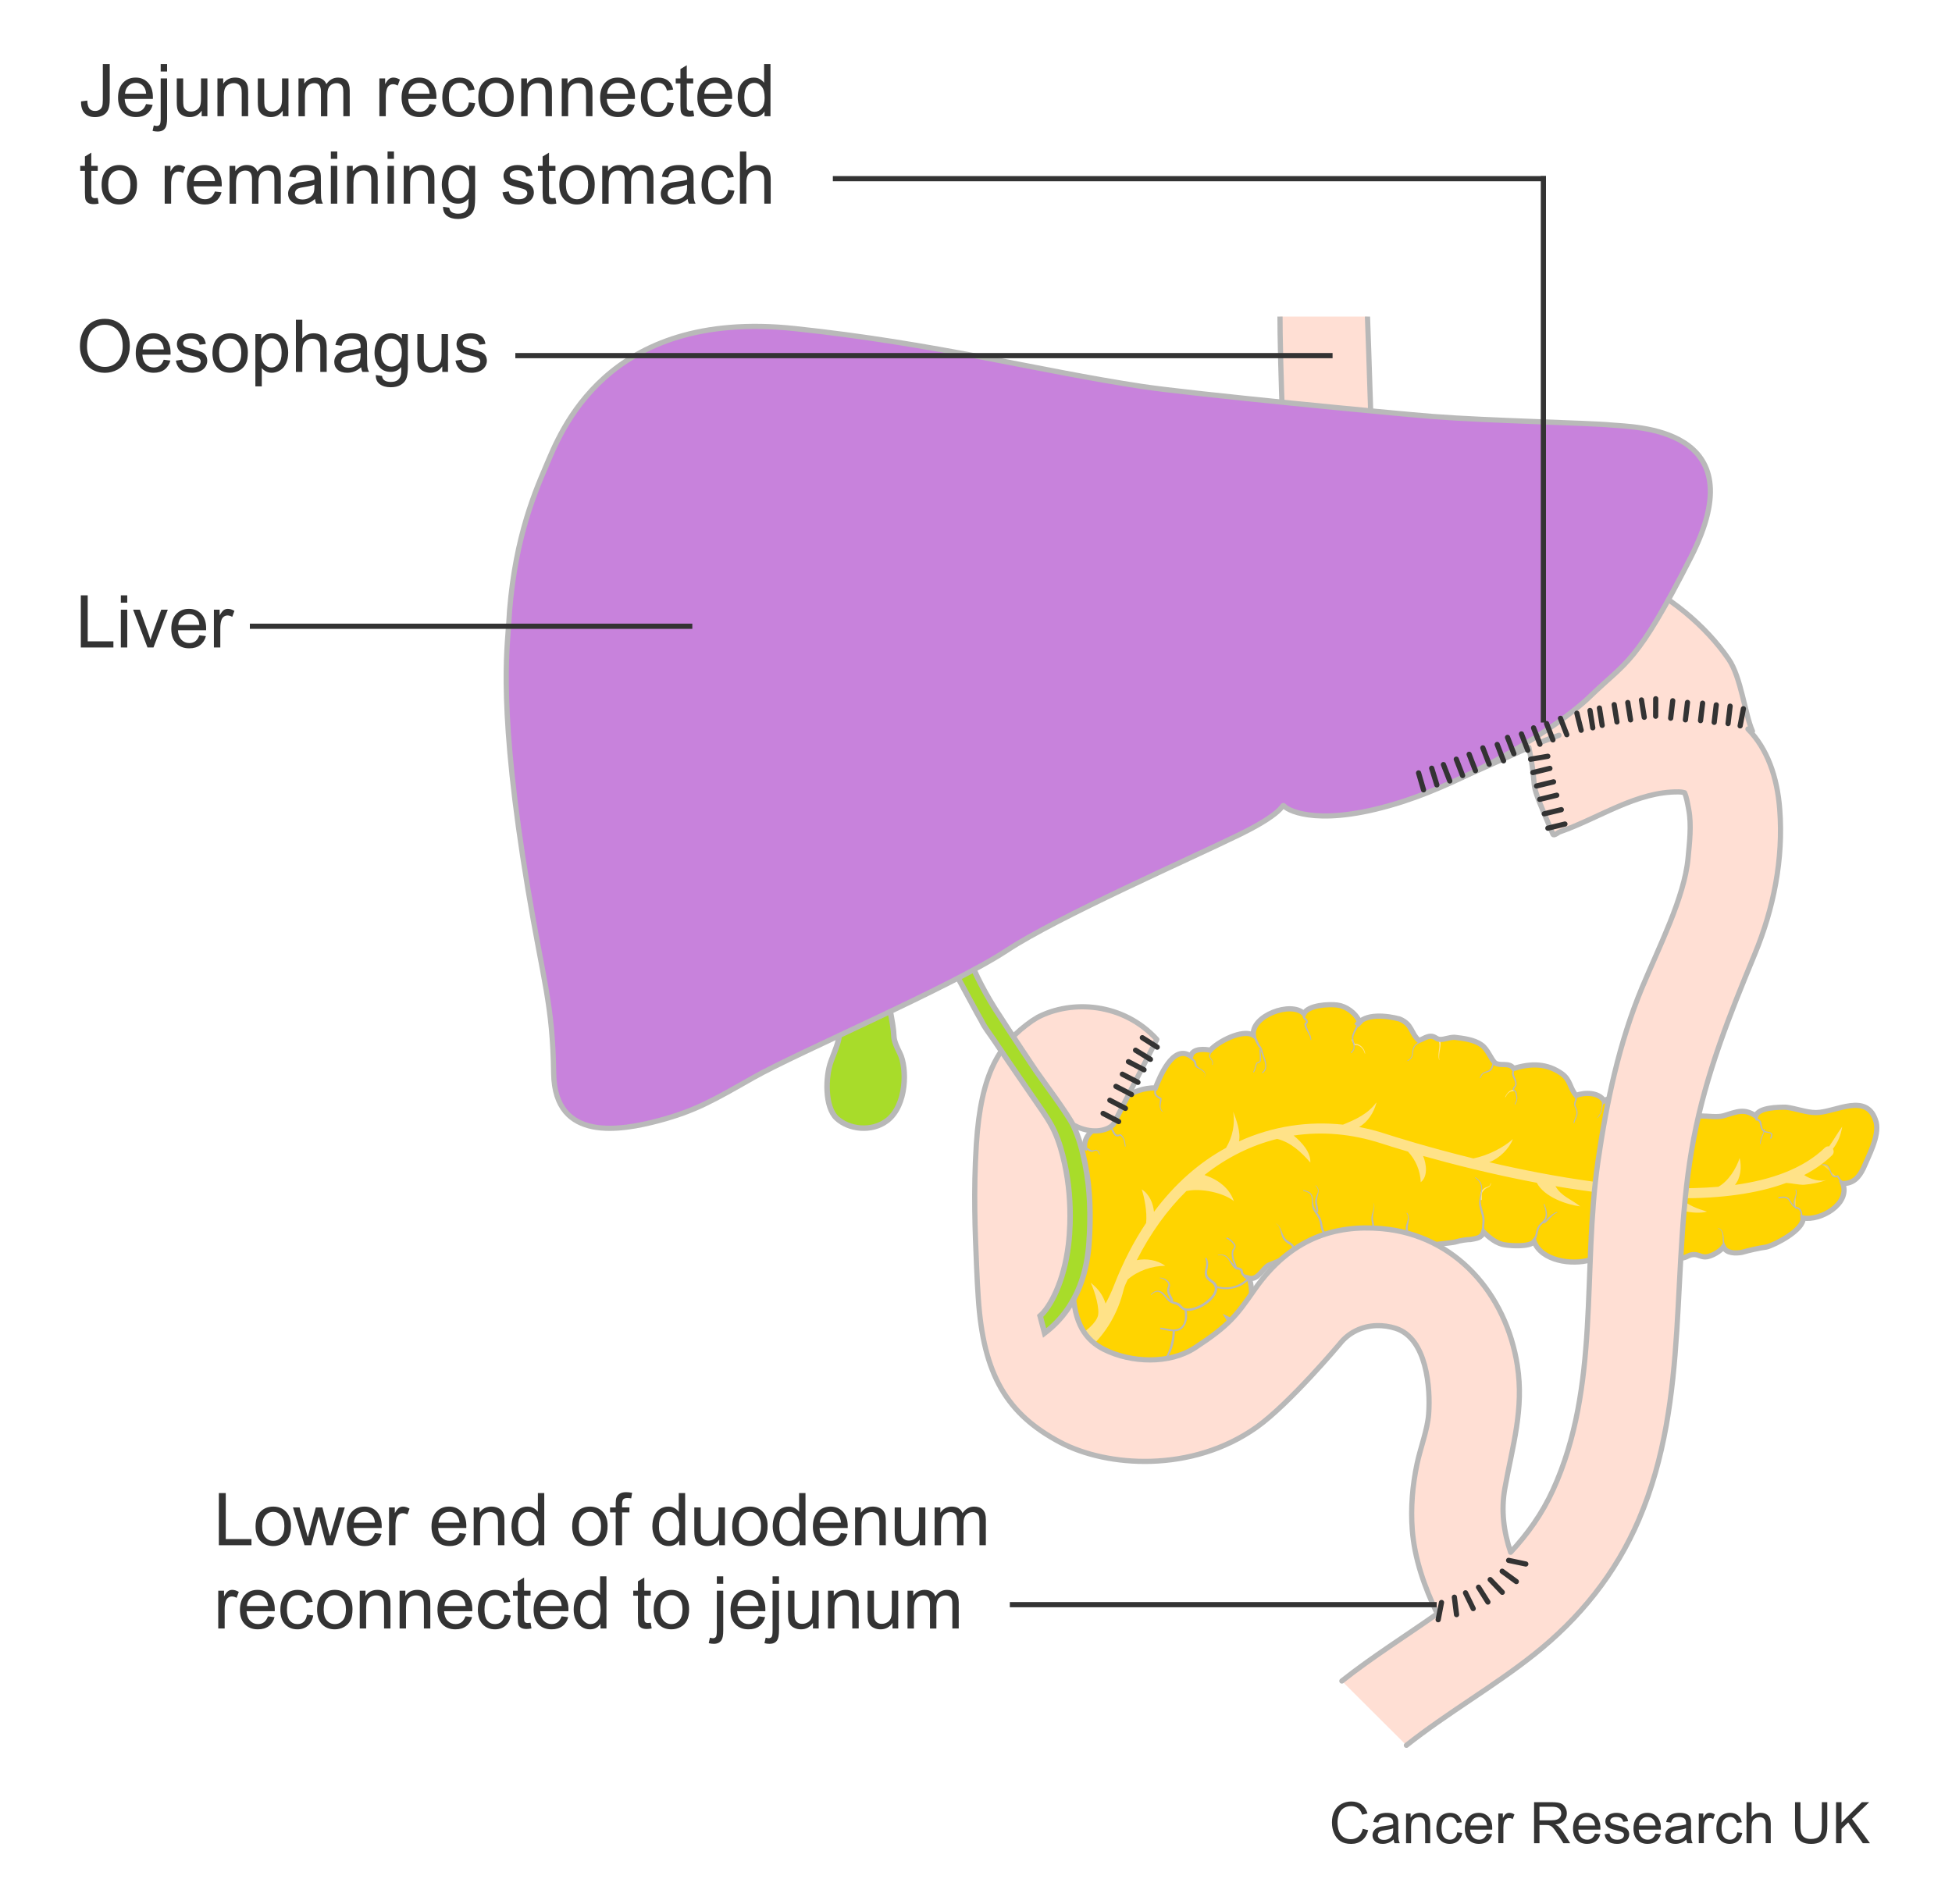 <?xml version="1.0" encoding="UTF-8"?>
<svg xmlns="http://www.w3.org/2000/svg" width="375" height="365.832" xmlns:xlink="http://www.w3.org/1999/xlink" viewBox="0 0 375 365.832">
  <defs>
    <style>
      .cls-1, .cls-2, .cls-3, .cls-4, .cls-5, .cls-6, .cls-7 {
        fill: none;
      }

      .cls-8 {
        opacity: .8;
      }

      .cls-8, .cls-3, .cls-6, .cls-9 {
        stroke-linecap: round;
        stroke-linejoin: round;
      }

      .cls-8, .cls-4, .cls-7, .cls-9 {
        stroke: #b9b9b9;
      }

      .cls-8, .cls-9 {
        fill: #ffe1d7;
      }

      .cls-2 {
        stroke-width: 1.06px;
      }

      .cls-2, .cls-3 {
        stroke: #b8b8b8;
      }

      .cls-2, .cls-7 {
        stroke-miterlimit: 10;
      }

      .cls-10 {
        fill: #ffd400;
      }

      .cls-11 {
        fill: #ffdfd4;
      }

      .cls-12 {
        isolation: isolate;
      }

      .cls-13 {
        fill: #ffe288;
      }

      .cls-14 {
        fill: #a8dc2a;
      }

      .cls-14, .cls-15, .cls-16 {
        mix-blend-mode: multiply;
      }

      .cls-5, .cls-6 {
        stroke: #333;
      }

      .cls-16 {
        fill: #c882dc;
      }

      .cls-17 {
        fill: #ffd746;
      }

      .cls-18 {
        fill: #b9b9b9;
      }

      .cls-19 {
        fill: #333;
      }

      .cls-20 {
        fill: #ffe293;
      }

      .cls-21 {
        clip-path: url(#clippath);
      }
    </style>
    <clipPath id="clippath">
      <rect class="cls-1" x="10.5" y="60.832" width="352" height="276.5"/>
    </clipPath>
  </defs>
  <g class="cls-12">
    <g id="Layer_1" data-name="Layer 1">
      <g>
        <path class="cls-19" d="M15.354,66.582c0-1.663.446-2.966,1.34-3.906.894-.941,2.046-1.412,3.459-1.412.925,0,1.759.221,2.502.663s1.31,1.059,1.698,1.849c.391.791.585,1.688.585,2.69,0,1.017-.205,1.926-.615,2.728s-.991,1.409-1.743,1.822c-.752.412-1.563.618-2.434.618-.943,0-1.786-.228-2.529-.684s-1.306-1.078-1.688-1.866-.574-1.622-.574-2.502ZM16.721,66.603c0,1.208.325,2.159.974,2.854.65.694,1.465,1.042,2.444,1.042.998,0,1.819-.351,2.464-1.053.646-.702.968-1.697.968-2.987,0-.815-.138-1.527-.413-2.137-.276-.607-.68-1.08-1.211-1.414-.53-.336-1.126-.503-1.787-.503-.938,0-1.746.322-2.424.968-.676.645-1.015,1.721-1.015,3.229Z"/>
        <path class="cls-19" d="M31.459,69.125l1.271.157c-.2.743-.572,1.319-1.114,1.729s-1.235.615-2.078.615c-1.062,0-1.903-.327-2.526-.98-.621-.654-.933-1.571-.933-2.752,0-1.222.314-2.169.943-2.844s1.444-1.012,2.447-1.012c.971,0,1.764.33,2.379.991s.923,1.591.923,2.789c0,.073-.002.183-.007.328h-5.414c.046.798.271,1.408.677,1.832s.911.636,1.518.636c.451,0,.836-.118,1.155-.355s.572-.615.759-1.135ZM27.419,67.136h4.054c-.055-.61-.21-1.068-.465-1.374-.392-.474-.9-.711-1.524-.711-.565,0-1.04.189-1.425.567-.386.378-.599.884-.64,1.518Z"/>
        <path class="cls-19" d="M33.783,69.296l1.217-.191c.068.487.259.861.571,1.121.312.26.748.39,1.309.39.565,0,.984-.115,1.258-.346.273-.229.41-.5.41-.81,0-.278-.121-.497-.362-.656-.169-.109-.588-.248-1.258-.417-.902-.228-1.528-.425-1.876-.592-.35-.166-.613-.396-.793-.689-.181-.295-.271-.619-.271-.975,0-.323.074-.623.222-.898.148-.276.351-.505.605-.688.191-.142.452-.261.783-.359.33-.098.685-.146,1.062-.146.569,0,1.07.082,1.5.246.432.164.749.387.954.666.205.281.347.655.424,1.125l-1.203.164c-.055-.374-.213-.665-.476-.875-.262-.21-.632-.314-1.11-.314-.565,0-.969.094-1.21.28s-.362.405-.362.656c0,.159.05.303.15.431.101.132.258.241.472.328.123.046.485.15,1.087.314.87.232,1.478.423,1.821.57.345.148.614.364.811.646s.294.634.294,1.053c0,.41-.12.797-.358,1.158-.24.363-.585.643-1.036.842-.451.197-.962.297-1.531.297-.943,0-1.662-.196-2.157-.588-.494-.392-.81-.973-.946-1.743Z"/>
        <path class="cls-19" d="M40.817,67.833c0-1.345.374-2.34,1.121-2.987.624-.538,1.386-.807,2.283-.807.998,0,1.813.327,2.447.98.634.654.95,1.558.95,2.711,0,.935-.14,1.669-.421,2.205-.279.535-.688.951-1.223,1.247-.536.296-1.12.444-1.754.444-1.017,0-1.838-.326-2.465-.978-.626-.651-.939-1.591-.939-2.816ZM42.082,67.833c0,.93.203,1.626.608,2.089.405.462.916.693,1.531.693.61,0,1.119-.232,1.524-.697s.608-1.174.608-2.126c0-.897-.204-1.578-.611-2.04-.408-.463-.915-.694-1.521-.694-.615,0-1.126.23-1.531.69s-.608,1.155-.608,2.085Z"/>
        <path class="cls-19" d="M49.062,74.245v-10.042h1.121v.943c.265-.369.562-.646.896-.83.333-.186.736-.277,1.21-.277.62,0,1.167.159,1.641.479s.832.77,1.073,1.35c.241.582.362,1.219.362,1.911,0,.743-.134,1.411-.399,2.007-.268.594-.654,1.05-1.162,1.367-.509.316-1.043.475-1.604.475-.41,0-.778-.087-1.104-.26-.326-.173-.594-.392-.804-.656v3.534h-1.23ZM50.176,67.874c0,.935.189,1.625.567,2.071s.836.67,1.374.67c.547,0,1.016-.231,1.404-.693.391-.463.585-1.18.585-2.15,0-.925-.19-1.618-.571-2.078-.38-.46-.835-.69-1.363-.69-.524,0-.988.245-1.391.735-.404.489-.605,1.201-.605,2.136Z"/>
        <path class="cls-19" d="M56.848,71.463v-10.021h1.23v3.596c.574-.665,1.299-.998,2.174-.998.538,0,1.005.105,1.401.318.396.211.68.504.852.878.17.374.256.916.256,1.627v4.601h-1.23v-4.601c0-.615-.133-1.063-.4-1.343-.266-.281-.644-.421-1.131-.421-.364,0-.707.095-1.029.284-.32.188-.55.445-.687.769s-.205.771-.205,1.34v3.972h-1.23Z"/>
        <path class="cls-19" d="M69.371,70.567c-.456.388-.895.661-1.316.82-.421.159-.873.239-1.356.239-.798,0-1.41-.195-1.839-.584-.429-.391-.643-.888-.643-1.494,0-.355.081-.68.242-.975.162-.293.374-.529.637-.707.262-.178.557-.312.885-.403.241-.063.606-.125,1.094-.185.993-.118,1.725-.26,2.194-.424.005-.169.007-.275.007-.321,0-.501-.116-.854-.349-1.06-.314-.278-.781-.417-1.401-.417-.579,0-1.006.102-1.281.304-.276.203-.48.562-.612,1.077l-1.203-.164c.109-.515.289-.931.54-1.247.251-.317.613-.561,1.087-.732.474-.17,1.023-.256,1.647-.256.62,0,1.123.073,1.511.219s.672.329.854.551c.183.221.31.5.383.837.041.21.062.588.062,1.135v1.641c0,1.144.026,1.867.079,2.171.052.303.155.593.311.871h-1.285c-.128-.255-.21-.554-.246-.896ZM69.269,67.819c-.446.183-1.116.337-2.01.465-.506.073-.863.155-1.073.246s-.371.225-.485.399c-.114.176-.171.371-.171.585,0,.328.124.602.373.82.248.219.611.328,1.09.328.474,0,.896-.104,1.265-.312.369-.207.641-.49.813-.851.132-.278.198-.688.198-1.23v-.451Z"/>
        <path class="cls-19" d="M72.194,72.064l1.196.178c.05.369.189.638.417.807.306.228.723.342,1.251.342.569,0,1.01-.114,1.319-.342s.52-.547.629-.957c.063-.251.094-.777.089-1.579-.538.634-1.208.95-2.01.95-.998,0-1.771-.36-2.317-1.08s-.82-1.584-.82-2.591c0-.692.125-1.332.376-1.917.251-.586.614-1.038,1.091-1.357.476-.319,1.035-.479,1.678-.479.856,0,1.563.347,2.119,1.039v-.875h1.135v6.275c0,1.13-.115,1.932-.346,2.402-.229.473-.594.845-1.094,1.118-.498.273-1.112.41-1.842.41-.866,0-1.565-.194-2.099-.585-.533-.389-.791-.976-.772-1.76ZM73.213,67.703c0,.952.189,1.647.567,2.085s.853.656,1.422.656c.565,0,1.039-.218,1.422-.653.383-.435.574-1.117.574-2.047,0-.889-.197-1.559-.592-2.01-.394-.451-.869-.677-1.425-.677-.547,0-1.012.222-1.395.667-.383.443-.574,1.104-.574,1.979Z"/>
        <path class="cls-19" d="M84.964,71.463v-1.066c-.565.82-1.333,1.23-2.304,1.23-.429,0-.828-.082-1.199-.246-.372-.164-.647-.37-.828-.619-.18-.248-.306-.552-.379-.912-.05-.241-.075-.624-.075-1.148v-4.498h1.23v4.026c0,.643.025,1.075.075,1.299.077.323.241.577.492.763.251.184.561.276.93.276s.716-.095,1.039-.284c.323-.188.553-.446.688-.771.134-.326.201-.799.201-1.419v-3.89h1.23v7.26h-1.101Z"/>
        <path class="cls-19" d="M87.5,69.296l1.217-.191c.068.487.259.861.571,1.121.312.26.748.39,1.309.39.565,0,.984-.115,1.258-.346.273-.229.41-.5.41-.81,0-.278-.121-.497-.362-.656-.169-.109-.588-.248-1.258-.417-.902-.228-1.528-.425-1.876-.592-.35-.166-.613-.396-.793-.689-.181-.295-.271-.619-.271-.975,0-.323.074-.623.222-.898.148-.276.351-.505.605-.688.191-.142.452-.261.783-.359.33-.098.685-.146,1.062-.146.569,0,1.07.082,1.5.246.432.164.749.387.954.666.205.281.347.655.424,1.125l-1.203.164c-.055-.374-.213-.665-.476-.875-.262-.21-.632-.314-1.11-.314-.565,0-.969.094-1.21.28s-.362.405-.362.656c0,.159.05.303.15.431.101.132.258.241.472.328.123.046.485.15,1.087.314.87.232,1.478.423,1.821.57.345.148.614.364.811.646s.294.634.294,1.053c0,.41-.12.797-.358,1.158-.24.363-.585.643-1.036.842-.451.197-.962.297-1.531.297-.943,0-1.662-.196-2.157-.588-.494-.392-.81-.973-.946-1.743Z"/>
      </g>
      <g>
        <path class="cls-19" d="M15.57,19.488l1.196-.164c.032.766.176,1.29.431,1.572s.608.424,1.06.424c.333,0,.62-.076.861-.229.241-.153.408-.36.499-.623.091-.262.137-.68.137-1.254v-6.904h1.326v6.829c0,.839-.102,1.488-.304,1.948-.203.46-.524.812-.965,1.053-.439.241-.955.362-1.548.362-.88,0-1.553-.253-2.021-.759-.467-.506-.691-1.258-.673-2.256Z"/>
        <path class="cls-19" d="M28.06,19.994l1.271.157c-.2.743-.572,1.319-1.114,1.729s-1.235.615-2.078.615c-1.062,0-1.903-.327-2.526-.98-.621-.654-.933-1.571-.933-2.752,0-1.222.314-2.169.943-2.844s1.444-1.012,2.447-1.012c.971,0,1.764.33,2.379.991s.923,1.591.923,2.789c0,.073-.002.183-.007.328h-5.414c.046.798.271,1.408.677,1.832s.911.636,1.518.636c.451,0,.836-.118,1.155-.355s.572-.615.759-1.135ZM24.02,18.005h4.054c-.055-.61-.21-1.068-.465-1.374-.392-.474-.9-.711-1.524-.711-.565,0-1.04.189-1.425.567-.386.378-.599.884-.64,1.518Z"/>
        <path class="cls-19" d="M29.311,25.148l.232-1.046c.246.063.439.096.581.096.251,0,.438-.083.561-.249.123-.167.185-.583.185-1.248v-7.629h1.23v7.656c0,.894-.116,1.516-.349,1.866-.296.456-.788.684-1.477.684-.333,0-.654-.043-.964-.13ZM30.869,13.739v-1.429h1.23v1.429h-1.23Z"/>
        <path class="cls-19" d="M38.744,22.332v-1.066c-.565.82-1.333,1.23-2.304,1.23-.429,0-.828-.082-1.199-.246-.372-.164-.647-.37-.828-.619-.18-.248-.306-.552-.379-.912-.05-.241-.075-.624-.075-1.148v-4.498h1.23v4.026c0,.643.025,1.075.075,1.299.077.323.241.577.492.763.251.184.561.276.93.276s.716-.095,1.039-.284c.323-.188.553-.446.688-.771.134-.326.201-.799.201-1.419v-3.89h1.23v7.26h-1.101Z"/>
        <path class="cls-19" d="M41.772,22.332v-7.26h1.107v1.032c.533-.798,1.304-1.196,2.311-1.196.438,0,.84.078,1.206.236.367.156.642.363.824.618s.31.559.383.909c.046.228.068.627.068,1.196v4.464h-1.23v-4.416c0-.501-.048-.876-.144-1.125-.096-.248-.266-.446-.509-.594-.244-.148-.53-.223-.858-.223-.524,0-.977.166-1.356.499-.381.333-.571.964-.571,1.894v3.965h-1.23Z"/>
        <path class="cls-19" d="M54.316,22.332v-1.066c-.565.82-1.333,1.23-2.304,1.23-.429,0-.828-.082-1.199-.246-.372-.164-.647-.37-.828-.619-.18-.248-.306-.552-.379-.912-.05-.241-.075-.624-.075-1.148v-4.498h1.23v4.026c0,.643.025,1.075.075,1.299.077.323.241.577.492.763.251.184.561.276.93.276s.716-.095,1.039-.284c.323-.188.553-.446.688-.771.134-.326.201-.799.201-1.419v-3.89h1.23v7.26h-1.101Z"/>
        <path class="cls-19" d="M57.345,22.332v-7.26h1.101v1.019c.228-.355.531-.642.909-.858.378-.216.809-.324,1.292-.324.538,0,.979.111,1.322.335.345.224.587.535.729.937.574-.848,1.321-1.271,2.242-1.271.72,0,1.273.199,1.661.598.388.399.581,1.014.581,1.843v4.983h-1.224v-4.573c0-.492-.04-.847-.12-1.063-.079-.216-.224-.391-.434-.522s-.456-.198-.738-.198c-.511,0-.935.17-1.271.51-.337.339-.506.883-.506,1.63v4.218h-1.23v-4.717c0-.547-.101-.957-.301-1.23s-.528-.41-.984-.41c-.347,0-.666.091-.961.273-.293.183-.507.449-.639.8s-.198.856-.198,1.518v3.767h-1.23Z"/>
        <path class="cls-19" d="M72.883,22.332v-7.26h1.107v1.101c.282-.515.544-.854.782-1.019.24-.164.503-.246.79-.246.415,0,.836.132,1.265.396l-.424,1.142c-.301-.178-.602-.267-.902-.267-.269,0-.511.081-.725.242-.214.162-.367.387-.458.674-.137.438-.205.916-.205,1.436v3.801h-1.23Z"/>
        <path class="cls-19" d="M82.528,19.994l1.271.157c-.2.743-.572,1.319-1.114,1.729s-1.235.615-2.078.615c-1.062,0-1.903-.327-2.526-.98-.621-.654-.933-1.571-.933-2.752,0-1.222.314-2.169.943-2.844s1.444-1.012,2.447-1.012c.971,0,1.764.33,2.379.991s.923,1.591.923,2.789c0,.073-.002.183-.007.328h-5.414c.046.798.271,1.408.677,1.832s.911.636,1.518.636c.451,0,.836-.118,1.155-.355s.572-.615.759-1.135ZM78.488,18.005h4.054c-.055-.61-.21-1.068-.465-1.374-.392-.474-.9-.711-1.524-.711-.565,0-1.04.189-1.425.567-.386.378-.599.884-.64,1.518Z"/>
        <path class="cls-19" d="M90.082,19.673l1.21.157c-.132.834-.471,1.486-1.015,1.959-.545.471-1.214.707-2.007.707-.993,0-1.792-.324-2.396-.975-.604-.648-.906-1.58-.906-2.792,0-.784.13-1.47.39-2.058s.655-1.029,1.187-1.322c.53-.295,1.108-.441,1.732-.441.788,0,1.434.199,1.935.598.501.399.822.966.964,1.699l-1.196.185c-.114-.487-.315-.854-.604-1.101-.29-.246-.64-.369-1.05-.369-.62,0-1.123.223-1.511.666-.388.445-.581,1.147-.581,2.109,0,.976.187,1.684.561,2.126s.861.663,1.463.663c.483,0,.887-.148,1.21-.444s.528-.752.615-1.367Z"/>
        <path class="cls-19" d="M91.887,18.702c0-1.345.374-2.34,1.121-2.987.624-.538,1.386-.807,2.283-.807.998,0,1.813.327,2.447.98.634.654.95,1.558.95,2.711,0,.935-.14,1.669-.421,2.205-.279.535-.688.951-1.223,1.247-.536.296-1.12.444-1.754.444-1.017,0-1.838-.326-2.465-.978-.626-.651-.939-1.591-.939-2.816ZM93.151,18.702c0,.93.203,1.626.608,2.089.405.462.916.693,1.531.693.61,0,1.119-.232,1.524-.697s.608-1.174.608-2.126c0-.897-.204-1.578-.611-2.04-.408-.463-.915-.694-1.521-.694-.615,0-1.126.23-1.531.69s-.608,1.155-.608,2.085Z"/>
        <path class="cls-19" d="M100.131,22.332v-7.26h1.107v1.032c.533-.798,1.304-1.196,2.311-1.196.438,0,.84.078,1.206.236.367.156.642.363.824.618s.31.559.383.909c.046.228.068.627.068,1.196v4.464h-1.23v-4.416c0-.501-.048-.876-.144-1.125-.096-.248-.266-.446-.509-.594-.244-.148-.53-.223-.858-.223-.524,0-.977.166-1.356.499-.381.333-.571.964-.571,1.894v3.965h-1.23Z"/>
        <path class="cls-19" d="M107.917,22.332v-7.26h1.107v1.032c.533-.798,1.304-1.196,2.311-1.196.438,0,.84.078,1.206.236.367.156.642.363.824.618s.31.559.383.909c.046.228.068.627.068,1.196v4.464h-1.23v-4.416c0-.501-.048-.876-.144-1.125-.096-.248-.266-.446-.509-.594-.244-.148-.53-.223-.858-.223-.524,0-.977.166-1.356.499-.381.333-.571.964-.571,1.894v3.965h-1.23Z"/>
        <path class="cls-19" d="M120.673,19.994l1.271.157c-.2.743-.572,1.319-1.114,1.729s-1.235.615-2.078.615c-1.062,0-1.903-.327-2.526-.98-.621-.654-.933-1.571-.933-2.752,0-1.222.314-2.169.943-2.844s1.444-1.012,2.447-1.012c.971,0,1.764.33,2.379.991s.923,1.591.923,2.789c0,.073-.002.183-.007.328h-5.414c.046.798.271,1.408.677,1.832s.911.636,1.518.636c.451,0,.836-.118,1.155-.355s.572-.615.759-1.135ZM116.633,18.005h4.054c-.055-.61-.21-1.068-.465-1.374-.392-.474-.9-.711-1.524-.711-.565,0-1.04.189-1.425.567-.386.378-.599.884-.64,1.518Z"/>
        <path class="cls-19" d="M128.227,19.673l1.21.157c-.132.834-.471,1.486-1.015,1.959-.545.471-1.214.707-2.007.707-.993,0-1.792-.324-2.396-.975-.604-.648-.906-1.58-.906-2.792,0-.784.13-1.47.39-2.058s.655-1.029,1.187-1.322c.53-.295,1.108-.441,1.732-.441.788,0,1.434.199,1.935.598.501.399.822.966.964,1.699l-1.196.185c-.114-.487-.315-.854-.604-1.101-.29-.246-.64-.369-1.05-.369-.62,0-1.123.223-1.511.666-.388.445-.581,1.147-.581,2.109,0,.976.187,1.684.561,2.126s.861.663,1.463.663c.483,0,.887-.148,1.21-.444s.528-.752.615-1.367Z"/>
        <path class="cls-19" d="M133.176,21.231l.178,1.087c-.347.073-.656.109-.93.109-.446,0-.793-.07-1.039-.212s-.419-.327-.52-.558c-.101-.229-.15-.714-.15-1.452v-4.177h-.902v-.957h.902v-1.798l1.224-.738v2.536h1.237v.957h-1.237v4.245c0,.351.021.576.065.677.043.101.113.18.211.239.099.06.238.089.421.089.137,0,.316-.016.54-.048Z"/>
        <path class="cls-19" d="M139.349,19.994l1.271.157c-.2.743-.572,1.319-1.114,1.729s-1.235.615-2.078.615c-1.062,0-1.903-.327-2.526-.98-.621-.654-.933-1.571-.933-2.752,0-1.222.314-2.169.943-2.844s1.444-1.012,2.447-1.012c.971,0,1.764.33,2.379.991s.923,1.591.923,2.789c0,.073-.002.183-.007.328h-5.414c.046.798.271,1.408.677,1.832s.911.636,1.518.636c.451,0,.836-.118,1.155-.355s.572-.615.759-1.135ZM135.309,18.005h4.054c-.055-.61-.21-1.068-.465-1.374-.392-.474-.9-.711-1.524-.711-.565,0-1.04.189-1.425.567-.386.378-.599.884-.64,1.518Z"/>
        <path class="cls-19" d="M146.875,22.332v-.916c-.46.72-1.137,1.08-2.03,1.08-.579,0-1.11-.159-1.597-.479-.484-.319-.861-.765-1.127-1.336-.268-.572-.4-1.229-.4-1.973,0-.725.121-1.382.362-1.973.241-.59.604-1.042,1.087-1.356s1.023-.472,1.62-.472c.438,0,.827.092,1.169.277.342.184.62.425.834.721v-3.596h1.224v10.021h-1.142ZM142.985,18.709c0,.93.196,1.625.588,2.085s.854.69,1.388.69c.538,0,.994-.22,1.371-.66.375-.439.563-1.11.563-2.013,0-.993-.191-1.723-.574-2.188s-.854-.697-1.415-.697c-.547,0-1.004.224-1.371.67-.366.446-.55,1.15-.55,2.112Z"/>
        <path class="cls-19" d="M18.776,38.031l.178,1.087c-.347.073-.656.109-.93.109-.446,0-.793-.07-1.039-.212s-.419-.327-.52-.558c-.101-.229-.15-.714-.15-1.452v-4.177h-.902v-.957h.902v-1.798l1.224-.738v2.536h1.237v.957h-1.237v4.245c0,.351.021.576.065.677.043.101.113.18.211.239.099.06.238.089.421.089.137,0,.316-.016.54-.048Z"/>
        <path class="cls-19" d="M19.521,35.502c0-1.345.374-2.34,1.121-2.987.624-.538,1.386-.807,2.283-.807.998,0,1.813.327,2.447.98.634.654.95,1.558.95,2.711,0,.935-.14,1.669-.421,2.205-.279.535-.688.951-1.223,1.247-.536.296-1.12.444-1.754.444-1.017,0-1.838-.326-2.465-.978-.626-.651-.939-1.591-.939-2.816ZM20.786,35.502c0,.93.203,1.626.608,2.089.405.462.916.693,1.531.693.61,0,1.119-.232,1.524-.697s.608-1.174.608-2.126c0-.897-.204-1.578-.611-2.04-.408-.463-.915-.694-1.521-.694-.615,0-1.126.23-1.531.69s-.608,1.155-.608,2.085Z"/>
        <path class="cls-19" d="M31.642,39.132v-7.26h1.107v1.101c.282-.515.544-.854.782-1.019.24-.164.503-.246.79-.246.415,0,.836.132,1.265.396l-.424,1.142c-.301-.178-.602-.267-.902-.267-.269,0-.511.081-.725.242-.214.162-.367.387-.458.674-.137.438-.205.916-.205,1.436v3.801h-1.23Z"/>
        <path class="cls-19" d="M41.287,36.794l1.271.157c-.2.743-.572,1.319-1.114,1.729s-1.235.615-2.078.615c-1.062,0-1.903-.327-2.526-.98-.621-.654-.933-1.571-.933-2.752,0-1.222.314-2.169.943-2.844s1.444-1.012,2.447-1.012c.971,0,1.764.33,2.379.991s.923,1.591.923,2.789c0,.073-.002.183-.007.328h-5.414c.046.798.271,1.408.677,1.832s.911.636,1.518.636c.451,0,.836-.118,1.155-.355s.572-.615.759-1.135ZM37.247,34.805h4.054c-.055-.61-.21-1.068-.465-1.374-.392-.474-.9-.711-1.524-.711-.565,0-1.04.189-1.425.567-.386.378-.599.884-.64,1.518Z"/>
        <path class="cls-19" d="M44.104,39.132v-7.26h1.101v1.019c.228-.355.531-.642.909-.858.378-.216.809-.324,1.292-.324.538,0,.979.111,1.322.335.345.224.587.535.729.937.574-.848,1.321-1.271,2.242-1.271.72,0,1.273.199,1.661.598.388.399.581,1.014.581,1.843v4.983h-1.224v-4.573c0-.492-.04-.847-.12-1.063-.079-.216-.224-.391-.434-.522s-.456-.198-.738-.198c-.511,0-.935.17-1.271.51-.337.339-.506.883-.506,1.63v4.218h-1.23v-4.717c0-.547-.101-.957-.301-1.23s-.528-.41-.984-.41c-.347,0-.666.091-.961.273-.293.183-.507.449-.639.8s-.198.856-.198,1.518v3.767h-1.23Z"/>
        <path class="cls-19" d="M60.503,38.236c-.456.388-.895.661-1.316.82-.421.159-.873.239-1.356.239-.798,0-1.41-.195-1.839-.584-.429-.391-.643-.888-.643-1.494,0-.355.081-.68.242-.975.162-.293.374-.529.637-.707.262-.178.557-.312.885-.403.241-.063.606-.125,1.094-.185.993-.118,1.725-.26,2.194-.424.005-.169.007-.275.007-.321,0-.501-.116-.854-.349-1.06-.314-.278-.781-.417-1.401-.417-.579,0-1.006.102-1.281.304-.276.203-.48.562-.612,1.077l-1.203-.164c.109-.515.289-.931.54-1.247.251-.317.613-.561,1.087-.732.474-.17,1.023-.256,1.647-.256.62,0,1.123.073,1.511.219s.672.329.854.551c.183.221.31.5.383.837.041.21.062.588.062,1.135v1.641c0,1.144.026,1.867.079,2.171.052.303.155.593.311.871h-1.285c-.128-.255-.21-.554-.246-.896ZM60.4,35.488c-.446.183-1.116.337-2.01.465-.506.073-.863.155-1.073.246s-.371.225-.485.399c-.114.176-.171.371-.171.585,0,.328.124.602.373.82.248.219.611.328,1.09.328.474,0,.896-.104,1.265-.312.369-.207.641-.49.813-.851.132-.278.198-.688.198-1.23v-.451Z"/>
        <path class="cls-19" d="M63.559,30.525v-1.415h1.23v1.415h-1.23ZM63.559,39.132v-7.26h1.23v7.26h-1.23Z"/>
        <path class="cls-19" d="M66.662,39.132v-7.26h1.107v1.032c.533-.798,1.304-1.196,2.311-1.196.438,0,.84.078,1.206.236.367.156.642.363.824.618s.31.559.383.909c.046.228.068.627.068,1.196v4.464h-1.23v-4.416c0-.501-.048-.876-.144-1.125-.096-.248-.266-.446-.509-.594-.244-.148-.53-.223-.858-.223-.524,0-.977.166-1.356.499-.381.333-.571.964-.571,1.894v3.965h-1.23Z"/>
        <path class="cls-19" d="M74.455,30.525v-1.415h1.23v1.415h-1.23ZM74.455,39.132v-7.26h1.23v7.26h-1.23Z"/>
        <path class="cls-19" d="M77.559,39.132v-7.26h1.107v1.032c.533-.798,1.304-1.196,2.311-1.196.438,0,.84.078,1.206.236.367.156.642.363.824.618s.31.559.383.909c.046.228.068.627.068,1.196v4.464h-1.23v-4.416c0-.501-.048-.876-.144-1.125-.096-.248-.266-.446-.509-.594-.244-.148-.53-.223-.858-.223-.524,0-.977.166-1.356.499-.381.333-.571.964-.571,1.894v3.965h-1.23Z"/>
        <path class="cls-19" d="M85.119,39.733l1.196.178c.05.369.189.638.417.807.306.228.723.342,1.251.342.569,0,1.01-.114,1.319-.342s.52-.547.629-.957c.063-.251.094-.777.089-1.579-.538.634-1.208.95-2.01.95-.998,0-1.771-.36-2.317-1.08s-.82-1.584-.82-2.591c0-.692.125-1.332.376-1.917.251-.586.614-1.038,1.091-1.357.476-.319,1.035-.479,1.678-.479.856,0,1.563.347,2.119,1.039v-.875h1.135v6.275c0,1.13-.115,1.932-.346,2.402-.229.473-.594.845-1.094,1.118-.498.273-1.112.41-1.842.41-.866,0-1.565-.194-2.099-.585-.533-.389-.791-.976-.772-1.76ZM86.138,35.372c0,.952.189,1.647.567,2.085s.853.656,1.422.656c.565,0,1.039-.218,1.422-.653.383-.435.574-1.117.574-2.047,0-.889-.197-1.559-.592-2.01-.394-.451-.869-.677-1.425-.677-.547,0-1.012.222-1.395.667-.383.443-.574,1.104-.574,1.979Z"/>
        <path class="cls-19" d="M96.528,36.965l1.217-.191c.068.487.259.861.571,1.121.312.26.748.39,1.309.39.565,0,.984-.115,1.258-.346.273-.229.41-.5.41-.81,0-.278-.121-.497-.362-.656-.169-.109-.588-.248-1.258-.417-.902-.228-1.528-.425-1.876-.592-.35-.166-.613-.396-.793-.689-.181-.295-.271-.619-.271-.975,0-.323.074-.623.222-.898.148-.276.351-.505.605-.688.191-.142.452-.261.783-.359.33-.098.685-.146,1.062-.146.569,0,1.07.082,1.5.246.432.164.749.387.954.666.205.281.347.655.424,1.125l-1.203.164c-.055-.374-.213-.665-.476-.875-.262-.21-.632-.314-1.11-.314-.565,0-.969.094-1.21.28s-.362.405-.362.656c0,.159.05.303.15.431.101.132.258.241.472.328.123.046.485.15,1.087.314.87.232,1.478.423,1.821.57.345.148.614.364.811.646s.294.634.294,1.053c0,.41-.12.797-.358,1.158-.24.363-.585.643-1.036.842-.451.197-.962.297-1.531.297-.943,0-1.662-.196-2.157-.588-.494-.392-.81-.973-.946-1.743Z"/>
        <path class="cls-19" d="M106.707,38.031l.178,1.087c-.347.073-.656.109-.93.109-.446,0-.793-.07-1.039-.212s-.419-.327-.52-.558c-.101-.229-.15-.714-.15-1.452v-4.177h-.902v-.957h.902v-1.798l1.224-.738v2.536h1.237v.957h-1.237v4.245c0,.351.021.576.065.677.043.101.113.18.211.239.099.06.238.089.421.089.137,0,.316-.016.54-.048Z"/>
        <path class="cls-19" d="M107.452,35.502c0-1.345.374-2.34,1.121-2.987.624-.538,1.386-.807,2.283-.807.998,0,1.813.327,2.447.98.634.654.95,1.558.95,2.711,0,.935-.14,1.669-.421,2.205-.279.535-.688.951-1.223,1.247-.536.296-1.12.444-1.754.444-1.017,0-1.838-.326-2.465-.978-.626-.651-.939-1.591-.939-2.816ZM108.717,35.502c0,.93.203,1.626.608,2.089.405.462.916.693,1.531.693.61,0,1.119-.232,1.524-.697s.608-1.174.608-2.126c0-.897-.204-1.578-.611-2.04-.408-.463-.915-.694-1.521-.694-.615,0-1.126.23-1.531.69s-.608,1.155-.608,2.085Z"/>
        <path class="cls-19" d="M115.696,39.132v-7.26h1.101v1.019c.228-.355.531-.642.909-.858.378-.216.809-.324,1.292-.324.538,0,.979.111,1.322.335.345.224.587.535.729.937.574-.848,1.321-1.271,2.242-1.271.72,0,1.273.199,1.661.598.388.399.581,1.014.581,1.843v4.983h-1.224v-4.573c0-.492-.04-.847-.12-1.063-.079-.216-.224-.391-.434-.522s-.456-.198-.738-.198c-.511,0-.935.17-1.271.51-.337.339-.506.883-.506,1.63v4.218h-1.23v-4.717c0-.547-.101-.957-.301-1.23s-.528-.41-.984-.41c-.347,0-.666.091-.961.273-.293.183-.507.449-.639.8s-.198.856-.198,1.518v3.767h-1.23Z"/>
        <path class="cls-19" d="M132.096,38.236c-.456.388-.895.661-1.316.82-.421.159-.873.239-1.356.239-.798,0-1.41-.195-1.839-.584-.429-.391-.643-.888-.643-1.494,0-.355.081-.68.242-.975.162-.293.374-.529.637-.707.262-.178.557-.312.885-.403.241-.063.606-.125,1.094-.185.993-.118,1.725-.26,2.194-.424.005-.169.007-.275.007-.321,0-.501-.116-.854-.349-1.06-.314-.278-.781-.417-1.401-.417-.579,0-1.006.102-1.281.304-.276.203-.48.562-.612,1.077l-1.203-.164c.109-.515.289-.931.54-1.247.251-.317.613-.561,1.087-.732.474-.17,1.023-.256,1.647-.256.62,0,1.123.073,1.511.219s.672.329.854.551c.183.221.31.5.383.837.041.21.062.588.062,1.135v1.641c0,1.144.026,1.867.079,2.171.052.303.155.593.311.871h-1.285c-.128-.255-.21-.554-.246-.896ZM131.993,35.488c-.446.183-1.116.337-2.01.465-.506.073-.863.155-1.073.246s-.371.225-.485.399c-.114.176-.171.371-.171.585,0,.328.124.602.373.82.248.219.611.328,1.09.328.474,0,.896-.104,1.265-.312.369-.207.641-.49.813-.851.132-.278.198-.688.198-1.23v-.451Z"/>
        <path class="cls-19" d="M139.882,36.473l1.21.157c-.132.834-.471,1.486-1.015,1.959-.545.471-1.214.707-2.007.707-.993,0-1.792-.324-2.396-.975-.604-.648-.906-1.58-.906-2.792,0-.784.13-1.47.39-2.058s.655-1.029,1.187-1.322c.53-.295,1.108-.441,1.732-.441.788,0,1.434.199,1.935.598.501.399.822.966.964,1.699l-1.196.185c-.114-.487-.315-.854-.604-1.101-.29-.246-.64-.369-1.05-.369-.62,0-1.123.223-1.511.666-.388.445-.581,1.147-.581,2.109,0,.976.187,1.684.561,2.126s.861.663,1.463.663c.483,0,.887-.148,1.21-.444s.528-.752.615-1.367Z"/>
        <path class="cls-19" d="M142.145,39.132v-10.021h1.23v3.596c.574-.665,1.299-.998,2.174-.998.538,0,1.005.105,1.401.318.396.211.68.504.852.878.17.374.256.916.256,1.627v4.601h-1.23v-4.601c0-.615-.133-1.063-.4-1.343-.266-.281-.644-.421-1.131-.421-.364,0-.707.095-1.029.284-.32.188-.55.445-.687.769s-.205.771-.205,1.34v3.972h-1.23Z"/>
      </g>
      <g>
        <path class="cls-19" d="M15.525,124.412v-10.021h1.326v8.839h4.936v1.183h-6.262Z"/>
        <path class="cls-19" d="M23.216,115.806v-1.415h1.23v1.415h-1.23ZM23.216,124.412v-7.26h1.23v7.26h-1.23Z"/>
        <path class="cls-19" d="M28.336,124.412l-2.762-7.26h1.299l1.559,4.348c.168.47.324.957.465,1.463.109-.383.262-.843.458-1.381l1.613-4.43h1.265l-2.748,7.26h-1.148Z"/>
        <path class="cls-19" d="M38.289,122.074l1.271.157c-.201.743-.572,1.319-1.114,1.729s-1.235.615-2.078.615c-1.062,0-1.904-.327-2.526-.98-.622-.654-.933-1.571-.933-2.752,0-1.222.314-2.169.943-2.844s1.445-1.012,2.447-1.012c.971,0,1.764.33,2.379.991s.923,1.591.923,2.789c0,.073-.002.183-.007.328h-5.414c.045.798.271,1.408.677,1.832s.912.636,1.518.636c.451,0,.836-.118,1.155-.355s.572-.615.759-1.135ZM34.249,120.085h4.054c-.055-.61-.209-1.068-.465-1.374-.392-.474-.9-.711-1.524-.711-.565,0-1.04.189-1.425.567s-.598.884-.639,1.518Z"/>
        <path class="cls-19" d="M41.092,124.412v-7.26h1.107v1.101c.283-.515.543-.854.783-1.019s.502-.246.79-.246c.415,0,.836.132,1.265.396l-.424,1.142c-.301-.178-.602-.267-.902-.267-.269,0-.51.081-.725.242-.214.162-.367.387-.458.674-.137.438-.205.916-.205,1.436v3.801h-1.23Z"/>
      </g>
      <g>
        <path class="cls-19" d="M261.801,351.404l1.042.263c-.219.856-.611,1.509-1.179,1.958s-1.262.675-2.082.675c-.848,0-1.538-.173-2.07-.519-.531-.346-.937-.847-1.214-1.501-.277-.656-.416-1.359-.416-2.111,0-.82.156-1.535.47-2.146s.76-1.074,1.338-1.392c.578-.316,1.215-.475,1.909-.475.788,0,1.45.2,1.987.602.537.4.911.965,1.123,1.691l-1.026.242c-.183-.573-.447-.99-.795-1.252s-.784-.393-1.311-.393c-.605,0-1.111.146-1.518.436s-.691.68-.856,1.168c-.165.489-.247.993-.247,1.512,0,.67.098,1.255.293,1.754.195.5.498.873.91,1.12s.857.37,1.337.37c.584,0,1.078-.168,1.482-.504.405-.337.679-.837.822-1.499Z"/>
        <path class="cls-19" d="M267.725,353.462c-.358.304-.703.519-1.034.645-.331.125-.687.188-1.065.188-.627,0-1.108-.153-1.445-.459-.337-.307-.505-.697-.505-1.174,0-.279.063-.534.19-.766.127-.23.294-.416.5-.556s.438-.245.695-.317c.189-.05.477-.098.859-.145.78-.093,1.355-.204,1.725-.333.003-.133.005-.217.005-.253,0-.394-.091-.671-.274-.832-.246-.219-.613-.328-1.101-.328-.455,0-.79.08-1.007.239s-.377.441-.48.847l-.945-.129c.086-.405.227-.731.424-.98s.481-.44.854-.575c.373-.134.805-.201,1.295-.201.487,0,.883.058,1.188.172.304.114.527.259.671.433s.243.393.301.658c.032.164.048.461.048.891v1.289c0,.899.021,1.468.062,1.706s.122.466.244.685h-1.01c-.101-.2-.165-.436-.193-.703ZM267.645,351.302c-.352.144-.878.266-1.58.365-.396.058-.678.122-.843.193-.165.072-.292.177-.382.314-.089.138-.134.291-.134.459,0,.258.098.473.293.645s.48.258.856.258c.372,0,.703-.081.994-.244.289-.163.503-.386.639-.668.104-.219.156-.541.156-.967v-.355Z"/>
        <path class="cls-19" d="M270.119,354.165v-5.704h.871v.812c.418-.627,1.023-.94,1.814-.94.344,0,.66.062.948.186.288.123.504.285.647.485.144.201.243.439.301.715.036.179.054.492.054.939v3.508h-.967v-3.47c0-.394-.038-.688-.112-.884-.076-.195-.209-.351-.4-.467s-.416-.175-.674-.175c-.412,0-.768.131-1.066.392-.299.262-.449.758-.449,1.488v3.115h-.967Z"/>
        <path class="cls-19" d="M279.959,352.075l.951.124c-.104.655-.37,1.168-.798,1.539-.428.37-.954.556-1.577.556-.78,0-1.407-.255-1.882-.766-.475-.51-.712-1.241-.712-2.193,0-.616.102-1.155.307-1.617.203-.462.515-.809.932-1.039.417-.231.871-.347,1.361-.347.619,0,1.126.156,1.52.47.395.313.646.759.758,1.335l-.939.146c-.09-.384-.248-.672-.476-.865s-.503-.29-.825-.29c-.486,0-.882.175-1.187.523-.305.35-.456.901-.456,1.657,0,.767.146,1.323.439,1.67.294.348.678.521,1.15.521.379,0,.696-.116.95-.35.254-.232.415-.59.483-1.074Z"/>
        <path class="cls-19" d="M285.642,352.328l.999.124c-.157.583-.449,1.036-.875,1.358-.427.322-.971.483-1.633.483-.835,0-1.496-.257-1.985-.771-.488-.514-.733-1.234-.733-2.162,0-.96.248-1.704.742-2.234s1.135-.795,1.922-.795c.764,0,1.387.26,1.869.778.484.52.726,1.25.726,2.191,0,.058-.002.144-.005.258h-4.254c.035.627.213,1.107.531,1.439.318.334.716.5,1.192.5.354,0,.657-.093.907-.279.251-.187.45-.483.597-.892ZM282.467,350.765h3.186c-.043-.479-.165-.839-.365-1.079-.308-.372-.707-.559-1.197-.559-.444,0-.817.148-1.12.446-.303.297-.47.694-.503,1.191Z"/>
        <path class="cls-19" d="M287.844,354.165v-5.704h.869v.864c.223-.404.428-.671.615-.8.188-.129.395-.193.621-.193.325,0,.656.104.993.312l-.333.896c-.236-.139-.473-.209-.709-.209-.211,0-.401.063-.569.19s-.288.304-.36.529c-.107.344-.16.72-.16,1.128v2.986h-.967Z"/>
        <path class="cls-19" d="M294.713,354.165v-7.874h3.49c.702,0,1.236.07,1.602.212s.656.392.875.75c.219.357.328.753.328,1.187,0,.559-.182,1.029-.543,1.413-.361.383-.92.626-1.676.73.275.132.485.263.629.392.304.279.592.628.864,1.048l1.37,2.143h-1.311l-1.043-1.639c-.304-.473-.555-.834-.752-1.084-.196-.251-.373-.427-.528-.527-.156-.1-.314-.17-.476-.209-.118-.025-.312-.037-.58-.037h-1.209v3.496h-1.041ZM295.754,349.767h2.24c.477,0,.849-.05,1.117-.148s.473-.256.612-.473.21-.452.21-.706c0-.372-.136-.679-.406-.919-.271-.239-.697-.359-1.281-.359h-2.492v2.605Z"/>
        <path class="cls-19" d="M306.421,352.328l.999.124c-.157.583-.449,1.036-.875,1.358-.427.322-.971.483-1.633.483-.835,0-1.496-.257-1.985-.771-.488-.514-.733-1.234-.733-2.162,0-.96.248-1.704.742-2.234s1.135-.795,1.922-.795c.764,0,1.387.26,1.869.778.484.52.726,1.25.726,2.191,0,.058-.002.144-.005.258h-4.254c.035.627.213,1.107.531,1.439.318.334.716.5,1.192.5.354,0,.657-.093.907-.279.251-.187.45-.483.597-.892ZM303.246,350.765h3.186c-.043-.479-.165-.839-.365-1.079-.308-.372-.707-.559-1.197-.559-.444,0-.817.148-1.12.446-.303.297-.47.694-.503,1.191Z"/>
        <path class="cls-19" d="M308.246,352.462l.957-.15c.053.384.203.678.448.881.245.205.588.307,1.028.307.444,0,.773-.091.988-.271s.322-.393.322-.637c0-.218-.095-.39-.285-.516-.132-.086-.461-.194-.988-.327-.709-.179-1.2-.334-1.474-.465-.274-.131-.481-.312-.623-.542-.142-.231-.212-.486-.212-.766,0-.254.058-.489.174-.706s.275-.396.476-.54c.15-.111.355-.205.615-.282s.538-.115.835-.115c.447,0,.841.064,1.179.193.339.129.589.304.749.523.162.221.272.515.334.884l-.945.129c-.043-.294-.168-.522-.374-.688s-.497-.247-.872-.247c-.444,0-.762.073-.951.22-.189.147-.285.319-.285.516,0,.126.04.238.119.339.078.104.202.189.37.258.097.036.382.118.854.247.684.183,1.16.332,1.431.448s.482.286.637.508.231.498.231.827c0,.322-.095.626-.282.91-.188.285-.46.505-.813.661-.355.155-.756.233-1.203.233-.742,0-1.307-.154-1.695-.462s-.637-.765-.744-1.37Z"/>
        <path class="cls-19" d="M318.038,352.328l.999.124c-.157.583-.449,1.036-.875,1.358-.427.322-.971.483-1.633.483-.835,0-1.496-.257-1.985-.771-.488-.514-.733-1.234-.733-2.162,0-.96.248-1.704.742-2.234s1.135-.795,1.922-.795c.764,0,1.387.26,1.869.778.484.52.726,1.25.726,2.191,0,.058-.002.144-.005.258h-4.254c.035.627.213,1.107.531,1.439.318.334.716.5,1.192.5.354,0,.657-.093.907-.279.251-.187.45-.483.597-.892ZM314.863,350.765h3.186c-.043-.479-.165-.839-.365-1.079-.308-.372-.707-.559-1.197-.559-.444,0-.817.148-1.12.446-.303.297-.47.694-.503,1.191Z"/>
        <path class="cls-19" d="M323.973,353.462c-.358.304-.703.519-1.034.645-.331.125-.687.188-1.065.188-.627,0-1.108-.153-1.445-.459-.337-.307-.505-.697-.505-1.174,0-.279.063-.534.19-.766.127-.23.294-.416.5-.556s.438-.245.695-.317c.189-.05.477-.098.859-.145.78-.093,1.355-.204,1.725-.333.003-.133.005-.217.005-.253,0-.394-.091-.671-.274-.832-.246-.219-.613-.328-1.101-.328-.455,0-.79.08-1.007.239s-.377.441-.48.847l-.945-.129c.086-.405.227-.731.424-.98s.481-.44.854-.575c.373-.134.805-.201,1.295-.201.487,0,.883.058,1.188.172.304.114.527.259.671.433s.243.393.301.658c.032.164.048.461.048.891v1.289c0,.899.021,1.468.062,1.706s.122.466.244.685h-1.01c-.101-.2-.165-.436-.193-.703ZM323.893,351.302c-.352.144-.878.266-1.58.365-.396.058-.678.122-.843.193-.165.072-.292.177-.382.314-.089.138-.134.291-.134.459,0,.258.098.473.293.645s.48.258.856.258c.372,0,.703-.081.994-.244.289-.163.503-.386.639-.668.104-.219.156-.541.156-.967v-.355Z"/>
        <path class="cls-19" d="M326.357,354.165v-5.704h.869v.864c.223-.404.428-.671.615-.8.188-.129.395-.193.621-.193.325,0,.656.104.993.312l-.333.896c-.236-.139-.473-.209-.709-.209-.211,0-.401.063-.569.19s-.288.304-.36.529c-.107.344-.16.72-.16,1.128v2.986h-.967Z"/>
        <path class="cls-19" d="M333.753,352.075l.951.124c-.104.655-.37,1.168-.798,1.539-.428.37-.954.556-1.577.556-.78,0-1.407-.255-1.882-.766-.475-.51-.712-1.241-.712-2.193,0-.616.102-1.155.307-1.617.203-.462.515-.809.932-1.039.417-.231.871-.347,1.361-.347.619,0,1.126.156,1.52.47.395.313.646.759.758,1.335l-.939.146c-.09-.384-.248-.672-.476-.865s-.503-.29-.825-.29c-.486,0-.882.175-1.187.523-.305.35-.456.901-.456,1.657,0,.767.146,1.323.439,1.67.294.348.678.521,1.15.521.379,0,.696-.116.95-.35.254-.232.415-.59.483-1.074Z"/>
        <path class="cls-19" d="M335.53,354.165v-7.874h.967v2.825c.451-.522,1.021-.784,1.709-.784.422,0,.789.083,1.101.25.312.166.534.396.669.69.134.293.201.719.201,1.277v3.615h-.967v-3.615c0-.482-.104-.835-.314-1.055-.209-.221-.506-.33-.889-.33-.286,0-.556.074-.809.223-.252.148-.432.35-.539.604-.107.255-.162.605-.162,1.053v3.121h-.967Z"/>
        <path class="cls-19" d="M349.996,346.291h1.042v4.55c0,.791-.09,1.419-.269,1.885s-.502.844-.97,1.136c-.467.292-1.08.438-1.839.438-.738,0-1.342-.128-1.811-.382s-.804-.622-1.004-1.104c-.201-.481-.301-1.14-.301-1.974v-4.55h1.041v4.544c0,.684.064,1.188.191,1.512s.346.574.655.75c.31.175.688.263,1.136.263.767,0,1.312-.174,1.639-.521.325-.348.488-1.016.488-2.004v-4.544Z"/>
        <path class="cls-19" d="M352.729,354.165v-7.874h1.042v3.905l3.91-3.905h1.412l-3.303,3.19,3.448,4.684h-1.375l-2.804-3.985-1.289,1.257v2.729h-1.042Z"/>
      </g>
      <g>
        <rect class="cls-1" x="41.021" y="286.889" width="177.979" height="32.943"/>
        <path class="cls-19" d="M42.046,296.912v-10.021h1.326v8.839h4.936v1.183h-6.262Z"/>
        <path class="cls-19" d="M49.097,293.282c0-1.345.374-2.34,1.121-2.987.625-.538,1.385-.807,2.283-.807.998,0,1.814.327,2.447.98.633.654.95,1.558.95,2.711,0,.935-.14,1.669-.42,2.205-.28.535-.688.951-1.224,1.247s-1.12.444-1.753.444c-1.016,0-1.838-.326-2.464-.978s-.94-1.591-.94-2.816ZM50.362,293.282c0,.93.203,1.626.608,2.089.406.462.916.693,1.531.693.611,0,1.119-.232,1.524-.697s.608-1.174.608-2.126c0-.897-.204-1.578-.612-2.04-.408-.463-.915-.694-1.521-.694-.615,0-1.125.23-1.531.69s-.608,1.155-.608,2.085Z"/>
        <path class="cls-19" d="M58.506,296.912l-2.222-7.26h1.271l1.155,4.19.431,1.559c.018-.077.144-.576.376-1.497l1.155-4.252h1.265l1.087,4.211.362,1.388.417-1.401,1.244-4.197h1.196l-2.27,7.26h-1.278l-1.155-4.348-.28-1.237-1.47,5.585h-1.285Z"/>
        <path class="cls-19" d="M72.018,294.574l1.271.157c-.201.743-.572,1.319-1.114,1.729s-1.235.615-2.078.615c-1.062,0-1.904-.327-2.526-.98-.622-.654-.933-1.571-.933-2.752,0-1.222.314-2.169.943-2.844s1.445-1.012,2.447-1.012c.971,0,1.764.33,2.379.991s.923,1.591.923,2.789c0,.073-.002.183-.007.328h-5.414c.045.798.271,1.408.677,1.832s.912.636,1.518.636c.451,0,.836-.118,1.155-.355s.572-.615.759-1.135ZM67.978,292.585h4.054c-.055-.61-.209-1.068-.465-1.374-.392-.474-.9-.711-1.524-.711-.565,0-1.04.189-1.425.567s-.598.884-.639,1.518Z"/>
        <path class="cls-19" d="M74.74,296.912v-7.26h1.107v1.101c.283-.515.543-.854.783-1.019s.502-.246.79-.246c.415,0,.836.132,1.265.396l-.424,1.142c-.301-.178-.602-.267-.902-.267-.269,0-.51.081-.725.242-.214.162-.367.387-.458.674-.137.438-.205.916-.205,1.436v3.801h-1.23Z"/>
        <path class="cls-19" d="M88.275,294.574l1.271.157c-.201.743-.572,1.319-1.114,1.729s-1.235.615-2.078.615c-1.062,0-1.904-.327-2.526-.98-.622-.654-.933-1.571-.933-2.752,0-1.222.314-2.169.943-2.844s1.445-1.012,2.447-1.012c.971,0,1.764.33,2.379.991s.923,1.591.923,2.789c0,.073-.002.183-.007.328h-5.414c.045.798.271,1.408.677,1.832s.912.636,1.518.636c.451,0,.836-.118,1.155-.355s.572-.615.759-1.135ZM84.235,292.585h4.054c-.055-.61-.209-1.068-.465-1.374-.392-.474-.9-.711-1.524-.711-.565,0-1.04.189-1.425.567s-.598.884-.639,1.518Z"/>
        <path class="cls-19" d="M91.003,296.912v-7.26h1.107v1.032c.533-.798,1.303-1.196,2.311-1.196.438,0,.84.078,1.207.236.367.156.642.363.824.618s.31.559.383.909c.045.228.068.627.068,1.196v4.464h-1.23v-4.416c0-.501-.048-.876-.144-1.125-.096-.248-.266-.446-.509-.594-.244-.148-.53-.223-.858-.223-.524,0-.977.166-1.357.499s-.571.964-.571,1.894v3.965h-1.23Z"/>
        <path class="cls-19" d="M103.417,296.912v-.916c-.46.72-1.137,1.08-2.03,1.08-.579,0-1.111-.159-1.596-.479s-.861-.765-1.128-1.336c-.267-.572-.4-1.229-.4-1.973,0-.725.121-1.382.362-1.973.242-.59.604-1.042,1.087-1.356s1.023-.472,1.62-.472c.438,0,.827.092,1.169.277.342.184.62.425.834.721v-3.596h1.224v10.021h-1.142ZM99.527,293.289c0,.93.196,1.625.588,2.085s.854.69,1.388.69c.538,0,.995-.22,1.371-.66.376-.439.564-1.11.564-2.013,0-.993-.191-1.723-.574-2.188s-.854-.697-1.415-.697c-.547,0-1.004.224-1.371.67s-.55,1.15-.55,2.112Z"/>
        <path class="cls-19" d="M109.924,293.282c0-1.345.374-2.34,1.121-2.987.625-.538,1.385-.807,2.283-.807.998,0,1.814.327,2.447.98.633.654.95,1.558.95,2.711,0,.935-.14,1.669-.42,2.205-.28.535-.688.951-1.224,1.247s-1.12.444-1.753.444c-1.016,0-1.838-.326-2.464-.978s-.94-1.591-.94-2.816ZM111.189,293.282c0,.93.203,1.626.608,2.089.406.462.916.693,1.531.693.611,0,1.119-.232,1.524-.697s.608-1.174.608-2.126c0-.897-.204-1.578-.612-2.04-.408-.463-.915-.694-1.521-.694-.615,0-1.125.23-1.531.69s-.608,1.155-.608,2.085Z"/>
        <path class="cls-19" d="M118.285,296.912v-6.303h-1.087v-.957h1.087v-.772c0-.487.043-.85.13-1.087.119-.319.327-.578.625-.775.298-.199.717-.298,1.254-.298.346,0,.729.041,1.148.123l-.185,1.073c-.255-.046-.497-.068-.725-.068-.374,0-.638.08-.793.239s-.232.458-.232.896v.67h1.415v.957h-1.415v6.303h-1.224Z"/>
        <path class="cls-19" d="M130.48,296.912v-.916c-.46.72-1.137,1.08-2.03,1.08-.579,0-1.111-.159-1.596-.479s-.861-.765-1.128-1.336c-.267-.572-.4-1.229-.4-1.973,0-.725.121-1.382.362-1.973.242-.59.604-1.042,1.087-1.356s1.023-.472,1.62-.472c.438,0,.827.092,1.169.277.342.184.62.425.834.721v-3.596h1.224v10.021h-1.142ZM126.59,293.289c0,.93.196,1.625.588,2.085s.854.69,1.388.69c.538,0,.995-.22,1.371-.66.376-.439.564-1.11.564-2.013,0-.993-.191-1.723-.574-2.188s-.854-.697-1.415-.697c-.547,0-1.004.224-1.371.67s-.55,1.15-.55,2.112Z"/>
        <path class="cls-19" d="M138.168,296.912v-1.066c-.565.82-1.333,1.23-2.304,1.23-.428,0-.828-.082-1.2-.246s-.647-.37-.827-.619c-.18-.248-.307-.552-.379-.912-.05-.241-.075-.624-.075-1.148v-4.498h1.23v4.026c0,.643.025,1.075.075,1.299.078.323.242.577.492.763.25.184.561.276.93.276s.715-.095,1.039-.284c.324-.188.553-.446.687-.771.134-.326.202-.799.202-1.419v-3.89h1.23v7.26h-1.101Z"/>
        <path class="cls-19" d="M140.664,293.282c0-1.345.374-2.34,1.121-2.987.625-.538,1.385-.807,2.283-.807.998,0,1.814.327,2.447.98.633.654.95,1.558.95,2.711,0,.935-.14,1.669-.42,2.205-.28.535-.688.951-1.224,1.247s-1.12.444-1.753.444c-1.016,0-1.838-.326-2.464-.978s-.94-1.591-.94-2.816ZM141.929,293.282c0,.93.203,1.626.608,2.089.406.462.916.693,1.531.693.611,0,1.119-.232,1.524-.697s.608-1.174.608-2.126c0-.897-.204-1.578-.612-2.04-.408-.463-.915-.694-1.521-.694-.615,0-1.125.23-1.531.69s-.608,1.155-.608,2.085Z"/>
        <path class="cls-19" d="M153.6,296.912v-.916c-.46.72-1.137,1.08-2.03,1.08-.579,0-1.111-.159-1.596-.479s-.861-.765-1.128-1.336c-.267-.572-.4-1.229-.4-1.973,0-.725.121-1.382.362-1.973.242-.59.604-1.042,1.087-1.356s1.023-.472,1.62-.472c.438,0,.827.092,1.169.277.342.184.62.425.834.721v-3.596h1.224v10.021h-1.142ZM149.71,293.289c0,.93.196,1.625.588,2.085s.854.69,1.388.69c.538,0,.995-.22,1.371-.66.376-.439.564-1.11.564-2.013,0-.993-.191-1.723-.574-2.188s-.854-.697-1.415-.697c-.547,0-1.004.224-1.371.67s-.55,1.15-.55,2.112Z"/>
        <path class="cls-19" d="M161.544,294.574l1.271.157c-.201.743-.572,1.319-1.114,1.729s-1.235.615-2.078.615c-1.062,0-1.904-.327-2.526-.98-.622-.654-.933-1.571-.933-2.752,0-1.222.314-2.169.943-2.844s1.445-1.012,2.447-1.012c.971,0,1.764.33,2.379.991s.923,1.591.923,2.789c0,.073-.002.183-.007.328h-5.414c.045.798.271,1.408.677,1.832s.912.636,1.518.636c.451,0,.836-.118,1.155-.355s.572-.615.759-1.135ZM157.504,292.585h4.054c-.055-.61-.209-1.068-.465-1.374-.392-.474-.9-.711-1.524-.711-.565,0-1.04.189-1.425.567s-.598.884-.639,1.518Z"/>
        <path class="cls-19" d="M164.272,296.912v-7.26h1.107v1.032c.533-.798,1.303-1.196,2.311-1.196.438,0,.84.078,1.207.236.367.156.642.363.824.618s.31.559.383.909c.045.228.068.627.068,1.196v4.464h-1.23v-4.416c0-.501-.048-.876-.144-1.125-.096-.248-.266-.446-.509-.594-.244-.148-.53-.223-.858-.223-.524,0-.977.166-1.357.499s-.571.964-.571,1.894v3.965h-1.23Z"/>
        <path class="cls-19" d="M176.665,296.912v-1.066c-.565.82-1.333,1.23-2.304,1.23-.428,0-.828-.082-1.2-.246s-.647-.37-.827-.619c-.18-.248-.307-.552-.379-.912-.05-.241-.075-.624-.075-1.148v-4.498h1.23v4.026c0,.643.025,1.075.075,1.299.078.323.242.577.492.763.25.184.561.276.93.276s.715-.095,1.039-.284c.324-.188.553-.446.687-.771.134-.326.202-.799.202-1.419v-3.89h1.23v7.26h-1.101Z"/>
        <path class="cls-19" d="M179.552,296.912v-7.26h1.101v1.019c.228-.355.531-.642.909-.858.378-.216.809-.324,1.292-.324.538,0,.979.111,1.323.335s.587.535.728.937c.574-.848,1.322-1.271,2.242-1.271.72,0,1.273.199,1.661.598.388.399.581,1.014.581,1.843v4.983h-1.224v-4.573c0-.492-.04-.847-.12-1.063-.079-.216-.224-.391-.434-.522s-.456-.198-.738-.198c-.51,0-.934.17-1.271.51-.337.339-.506.883-.506,1.63v4.218h-1.23v-4.717c0-.547-.1-.957-.301-1.23s-.529-.41-.984-.41c-.346,0-.667.091-.96.273s-.507.449-.639.8-.198.856-.198,1.518v3.767h-1.23Z"/>
        <path class="cls-19" d="M41.93,312.912v-7.26h1.107v1.101c.283-.515.543-.854.783-1.019s.502-.246.79-.246c.415,0,.836.132,1.265.396l-.424,1.142c-.301-.178-.602-.267-.902-.267-.269,0-.51.081-.725.242-.214.162-.367.387-.458.674-.137.438-.205.916-.205,1.436v3.801h-1.23Z"/>
        <path class="cls-19" d="M51.475,310.574l1.271.157c-.201.743-.572,1.319-1.114,1.729s-1.235.615-2.078.615c-1.062,0-1.904-.327-2.526-.98-.622-.654-.933-1.571-.933-2.752,0-1.222.314-2.169.943-2.844s1.445-1.012,2.447-1.012c.971,0,1.764.33,2.379.991s.923,1.591.923,2.789c0,.073-.002.183-.007.328h-5.414c.045.798.271,1.408.677,1.832s.912.636,1.518.636c.451,0,.836-.118,1.155-.355s.572-.615.759-1.135ZM47.435,308.585h4.054c-.055-.61-.209-1.068-.465-1.374-.392-.474-.9-.711-1.524-.711-.565,0-1.04.189-1.425.567s-.598.884-.639,1.518Z"/>
        <path class="cls-19" d="M58.971,310.253l1.21.157c-.132.834-.471,1.486-1.015,1.959-.544.471-1.213.707-2.006.707-.994,0-1.792-.324-2.396-.975-.604-.648-.906-1.58-.906-2.792,0-.784.13-1.47.39-2.058s.655-1.029,1.186-1.322c.531-.295,1.108-.441,1.733-.441.789,0,1.433.199,1.935.598.501.399.823.966.964,1.699l-1.196.185c-.114-.487-.315-.854-.605-1.101s-.639-.369-1.049-.369c-.62,0-1.124.223-1.511.666-.387.445-.581,1.147-.581,2.109,0,.976.187,1.684.561,2.126s.861.663,1.463.663c.483,0,.886-.148,1.21-.444s.529-.752.615-1.367Z"/>
        <path class="cls-19" d="M60.92,309.282c0-1.345.374-2.34,1.121-2.987.625-.538,1.385-.807,2.283-.807.998,0,1.814.327,2.447.98.633.654.95,1.558.95,2.711,0,.935-.14,1.669-.42,2.205-.28.535-.688.951-1.224,1.247s-1.12.444-1.753.444c-1.016,0-1.838-.326-2.464-.978s-.94-1.591-.94-2.816ZM62.185,309.282c0,.93.203,1.626.608,2.089.406.462.916.693,1.531.693.611,0,1.119-.232,1.524-.697s.608-1.174.608-2.126c0-.897-.204-1.578-.612-2.04-.408-.463-.915-.694-1.521-.694-.615,0-1.125.23-1.531.69s-.608,1.155-.608,2.085Z"/>
        <path class="cls-19" d="M69.111,312.912v-7.26h1.107v1.032c.533-.798,1.303-1.196,2.311-1.196.438,0,.84.078,1.207.236.367.156.642.363.824.618s.31.559.383.909c.045.228.068.627.068,1.196v4.464h-1.23v-4.416c0-.501-.048-.876-.144-1.125-.096-.248-.266-.446-.509-.594-.244-.148-.53-.223-.858-.223-.524,0-.977.166-1.357.499s-.571.964-.571,1.894v3.965h-1.23Z"/>
        <path class="cls-19" d="M76.766,312.912v-7.26h1.107v1.032c.533-.798,1.303-1.196,2.311-1.196.438,0,.84.078,1.207.236.367.156.642.363.824.618s.31.559.383.909c.045.228.068.627.068,1.196v4.464h-1.23v-4.416c0-.501-.048-.876-.144-1.125-.096-.248-.266-.446-.509-.594-.244-.148-.53-.223-.858-.223-.524,0-.977.166-1.357.499s-.571.964-.571,1.894v3.965h-1.23Z"/>
        <path class="cls-19" d="M89.425,310.574l1.271.157c-.201.743-.572,1.319-1.114,1.729s-1.235.615-2.078.615c-1.062,0-1.904-.327-2.526-.98-.622-.654-.933-1.571-.933-2.752,0-1.222.314-2.169.943-2.844s1.445-1.012,2.447-1.012c.971,0,1.764.33,2.379.991s.923,1.591.923,2.789c0,.073-.002.183-.007.328h-5.414c.045.798.271,1.408.677,1.832s.912.636,1.518.636c.451,0,.836-.118,1.155-.355s.572-.615.759-1.135ZM85.385,308.585h4.054c-.055-.61-.209-1.068-.465-1.374-.392-.474-.9-.711-1.524-.711-.565,0-1.04.189-1.425.567s-.598.884-.639,1.518Z"/>
        <path class="cls-19" d="M96.921,310.253l1.21.157c-.132.834-.471,1.486-1.015,1.959-.544.471-1.213.707-2.006.707-.994,0-1.792-.324-2.396-.975-.604-.648-.906-1.58-.906-2.792,0-.784.13-1.47.39-2.058s.655-1.029,1.186-1.322c.531-.295,1.108-.441,1.733-.441.789,0,1.433.199,1.935.598.501.399.823.966.964,1.699l-1.196.185c-.114-.487-.315-.854-.605-1.101s-.639-.369-1.049-.369c-.62,0-1.124.223-1.511.666-.387.445-.581,1.147-.581,2.109,0,.976.187,1.684.561,2.126s.861.663,1.463.663c.483,0,.886-.148,1.21-.444s.529-.752.615-1.367Z"/>
        <path class="cls-19" d="M101.917,311.811l.178,1.087c-.346.073-.656.109-.93.109-.447,0-.793-.07-1.039-.212s-.419-.327-.52-.558c-.1-.229-.15-.714-.15-1.452v-4.177h-.902v-.957h.902v-1.798l1.224-.738v2.536h1.237v.957h-1.237v4.245c0,.351.021.576.065.677s.114.18.212.239.238.089.42.089c.137,0,.317-.016.54-.048Z"/>
        <path class="cls-19" d="M107.891,310.574l1.271.157c-.201.743-.572,1.319-1.114,1.729s-1.235.615-2.078.615c-1.062,0-1.904-.327-2.526-.98-.622-.654-.933-1.571-.933-2.752,0-1.222.314-2.169.943-2.844s1.445-1.012,2.447-1.012c.971,0,1.764.33,2.379.991s.923,1.591.923,2.789c0,.073-.002.183-.007.328h-5.414c.045.798.271,1.408.677,1.832s.912.636,1.518.636c.451,0,.836-.118,1.155-.355s.572-.615.759-1.135ZM103.851,308.585h4.054c-.055-.61-.209-1.068-.465-1.374-.392-.474-.9-.711-1.524-.711-.565,0-1.04.189-1.425.567s-.598.884-.639,1.518Z"/>
        <path class="cls-19" d="M115.364,312.912v-.916c-.46.72-1.137,1.08-2.03,1.08-.579,0-1.111-.159-1.596-.479s-.861-.765-1.128-1.336c-.267-.572-.4-1.229-.4-1.973,0-.725.121-1.382.362-1.973.242-.59.604-1.042,1.087-1.356s1.023-.472,1.62-.472c.438,0,.827.092,1.169.277.342.184.62.425.834.721v-3.596h1.224v10.021h-1.142ZM111.474,309.289c0,.93.196,1.625.588,2.085s.854.69,1.388.69c.538,0,.995-.22,1.371-.66.376-.439.564-1.11.564-2.013,0-.993-.191-1.723-.574-2.188s-.854-.697-1.415-.697c-.547,0-1.004.224-1.371.67s-.55,1.15-.55,2.112Z"/>
        <path class="cls-19" d="M125.016,311.811l.178,1.087c-.346.073-.656.109-.93.109-.447,0-.793-.07-1.039-.212s-.419-.327-.52-.558c-.1-.229-.15-.714-.15-1.452v-4.177h-.902v-.957h.902v-1.798l1.224-.738v2.536h1.237v.957h-1.237v4.245c0,.351.021.576.065.677s.114.18.212.239.238.089.42.089c.137,0,.317-.016.54-.048Z"/>
        <path class="cls-19" d="M125.583,309.282c0-1.345.374-2.34,1.121-2.987.625-.538,1.385-.807,2.283-.807.998,0,1.814.327,2.447.98.633.654.95,1.558.95,2.711,0,.935-.14,1.669-.42,2.205-.28.535-.688.951-1.224,1.247s-1.12.444-1.753.444c-1.016,0-1.838-.326-2.464-.978s-.94-1.591-.94-2.816ZM126.848,309.282c0,.93.203,1.626.608,2.089.406.462.916.693,1.531.693.611,0,1.119-.232,1.524-.697s.608-1.174.608-2.126c0-.897-.204-1.578-.612-2.04-.408-.463-.915-.694-1.521-.694-.615,0-1.125.23-1.531.69s-.608,1.155-.608,2.085Z"/>
        <path class="cls-19" d="M136.152,315.728l.232-1.046c.246.063.44.096.581.096.25,0,.438-.083.561-.249.123-.167.185-.583.185-1.248v-7.629h1.23v7.656c0,.894-.116,1.516-.349,1.866-.296.456-.789.684-1.477.684-.333,0-.654-.043-.964-.13ZM137.71,304.319v-1.429h1.23v1.429h-1.23Z"/>
        <path class="cls-19" d="M145.723,310.574l1.271.157c-.201.743-.572,1.319-1.114,1.729s-1.235.615-2.078.615c-1.062,0-1.904-.327-2.526-.98-.622-.654-.933-1.571-.933-2.752,0-1.222.314-2.169.943-2.844s1.445-1.012,2.447-1.012c.971,0,1.764.33,2.379.991s.923,1.591.923,2.789c0,.073-.002.183-.007.328h-5.414c.045.798.271,1.408.677,1.832s.912.636,1.518.636c.451,0,.836-.118,1.155-.355s.572-.615.759-1.135ZM141.683,308.585h4.054c-.055-.61-.209-1.068-.465-1.374-.392-.474-.9-.711-1.524-.711-.565,0-1.04.189-1.425.567s-.598.884-.639,1.518Z"/>
        <path class="cls-19" d="M146.862,315.728l.232-1.046c.246.063.44.096.581.096.25,0,.438-.083.561-.249.123-.167.185-.583.185-1.248v-7.629h1.23v7.656c0,.894-.116,1.516-.349,1.866-.296.456-.789.684-1.477.684-.333,0-.654-.043-.964-.13ZM148.421,304.319v-1.429h1.23v1.429h-1.23Z"/>
        <path class="cls-19" d="M156.178,312.912v-1.066c-.565.82-1.333,1.23-2.304,1.23-.428,0-.828-.082-1.2-.246s-.647-.37-.827-.619c-.18-.248-.307-.552-.379-.912-.05-.241-.075-.624-.075-1.148v-4.498h1.23v4.026c0,.643.025,1.075.075,1.299.078.323.242.577.492.763.25.184.561.276.93.276s.715-.095,1.039-.284c.324-.188.553-.446.687-.771.134-.326.202-.799.202-1.419v-3.89h1.23v7.26h-1.101Z"/>
        <path class="cls-19" d="M159.065,312.912v-7.26h1.107v1.032c.533-.798,1.303-1.196,2.311-1.196.438,0,.84.078,1.207.236.367.156.642.363.824.618s.31.559.383.909c.045.228.068.627.068,1.196v4.464h-1.23v-4.416c0-.501-.048-.876-.144-1.125-.096-.248-.266-.446-.509-.594-.244-.148-.53-.223-.858-.223-.524,0-.977.166-1.357.499s-.571.964-.571,1.894v3.965h-1.23Z"/>
        <path class="cls-19" d="M171.458,312.912v-1.066c-.565.82-1.333,1.23-2.304,1.23-.428,0-.828-.082-1.2-.246s-.647-.37-.827-.619c-.18-.248-.307-.552-.379-.912-.05-.241-.075-.624-.075-1.148v-4.498h1.23v4.026c0,.643.025,1.075.075,1.299.078.323.242.577.492.763.25.184.561.276.93.276s.715-.095,1.039-.284c.324-.188.553-.446.687-.771.134-.326.202-.799.202-1.419v-3.89h1.23v7.26h-1.101Z"/>
        <path class="cls-19" d="M174.345,312.912v-7.26h1.101v1.019c.228-.355.531-.642.909-.858.378-.216.809-.324,1.292-.324.538,0,.979.111,1.323.335s.587.535.728.937c.574-.848,1.322-1.271,2.242-1.271.72,0,1.274.199,1.661.598.387.399.581,1.014.581,1.843v4.983h-1.224v-4.573c0-.492-.04-.847-.12-1.063-.08-.216-.225-.391-.434-.522s-.456-.198-.738-.198c-.51,0-.934.17-1.271.51-.337.339-.506.883-.506,1.63v4.218h-1.23v-4.717c0-.547-.1-.957-.301-1.23s-.529-.41-.984-.41c-.346,0-.667.091-.96.273s-.507.449-.639.8-.198.856-.198,1.518v3.767h-1.23Z"/>
      </g>
      <g class="cls-21">
        <g class="cls-15">
          <path class="cls-9" d="M323.886,152.425c.466.47.516.233,0,0h0Z"/>
          <path class="cls-8" d="M269.98,236.897v-.003c-.091-.035-.181-.062-.27-.095l-.21.157s.463-.059.48-.06Z"/>
          <path class="cls-8" d="M269.98,236.897v-.003c-.091-.035-.181-.062-.27-.095l-.21.157s.463-.059.48-.06Z"/>
          <polygon class="cls-8" points="269.985 236.897 269.98 236.895 269.98 236.897 269.985 236.897"/>
          <polygon class="cls-8" points="269.985 236.897 269.98 236.895 269.98 236.897 269.985 236.897"/>
          <path class="cls-8" d="M323.886,152.425c.516.233.466.47,0,0h0Z"/>
        </g>
        <g>
          <g>
            <path class="cls-10" d="M200.275,235.272c-1.756,2.944,1.033,4.342,1.24,5.79,0,.41-.621,1.443-.828,2.062-.412,1.034-.619,2.274-.619,3.514s.619,1.653.826,2.69c.207,1.031-.207,1.858-.207,2.684,0,1.033-.208,2.069.828,2.893-1.036,1.241-1.036,3.722-.414,5.17.414,1.03,2.062,3.1,3.306,3.1.412,2.479.825,5.372,4.132,5.167,0,1.65,6.2,2.89,6.406.825,1.445,0,2.894.825,4.341.62,1.655-.205,3.72-.62,3.926-2.479,1.86.207,5.168-2.685,5.373-4.341l.826.208c.784.002,1.444-.382,1.925-.918,1.03-2.065.349-1.977,2.209-2.805,2.274-1.031,4.342-3.101,2.688-5.785,1.237.62,3.317-2.044,3.801-3.066.73-1.545.331-4.167-.081-4.994,1.652.414,2.48-1.653,3.719-2.481.827-.41,5.992-2.062,4.547-3.099,1.656.62,6.821.62,7.027-1.859h0c1.241,1.032,7.028,1.238,7.439-.826.207-.207.826-.416,1.243-.622,1.238,1.448,4.134,1.862,6.2.622v.206l.409-.206c2.686,2.065,3.309,2.065,6.409,1.652.738-.097,2.273-.205,2.891-.412.621-.209,2.071-.414,2.688-.414,1.033-.206,2.066-.206,2.48-1.448,1.035,1.033,2.48,2.274,4.133,2.48,1.239.206,4.755.415,5.581-.618,1.447,3.719,7.234,4.544,10.746,3.513.621,1.239,2.274.827,3.308.621v-.209c1.034.827,2.686,1.447,3.925,1.447,1.036,0,1.655-.206,2.481-.828,1.24-.619,1.653-2.062,2.688-2.685l.204.411c.828,1.863,3.928,1.242,5.374.828.828-.207,1.034-.617,2.067-.617.827,0,1.445.617,2.48.41,1.032-.206,2.481-1.032,3.101-1.858h0c.62,1.237,2.274,1.237,3.514,1.032,1.445-.412,3.306-.826,4.752-1.032,1.654-.415,7.233-3.307,7.027-5.581,3.306.62,9.091-2.686,7.646-6.613,2.064,0,3.1-1.24,3.925-2.893,1.036-2.481,3.101-6.2,2.482-8.885-1.653-5.996-7.853-1.863-11.574-1.863-1.861,0-3.927-.826-5.787-1.032-1.445,0-5.166,0-5.787,1.653-2.273-1.447-3.514-.827-6.198,0-2.479.621-6.408-1.035-7.855,1.447v-.205c-1.033-2.069-4.133-1.448-5.784-.831-.827-1.446-1.035-1.858-2.688-2.685-1.447-.621-5.167-1.654-6.613-.621-1.034-1.653-3.721-1.653-5.375-1.033-1.239-1.447-1.032-2.892-2.686-4.134-2.893-2.067-5.994-2.067-9.298-1.032-.829-1.241-2.482-.414-3.517-1.035-.823-.617-1.444-2.686-2.685-3.513-1.444-1.032-3.514-1.238-5.167-1.446-1.032,0-1.86.414-2.686.414s-1.033-.62-1.86-.62-1.651.62-2.272.826c-1.653-1.447-1.239-3.101-3.719-4.134-2.275-.62-6.821-1.239-8.268,1.243l.619-.623c-.826-1.859-2.687-3.099-4.34-3.305-1.653-.211-5.581,0-6.405,1.652-2.48-2.48-10.129.412-9.717,4.133-2.064-1.237-6.817,1.242-8.266,2.893-1.032-.206-3.307-.413-3.719,1.034h-.208c-3.304-2.067-5.784,4.135-6.612,6.199-4.34,0-8.27,2.689-9.301,7.027-2.273.413-4.34,1.859-4.34,4.341h0c-1.894-.892-6.725-.058-6.609,6.2h0c-3.515,2.065-1.654,5.165-1.243,8.472l-.204.207Z"/>
            <g>
              <path class="cls-20" d="M262.264,202.399c-.137-.948-1.032-1.938-2.057-1.807l.098.056c-.082-.172-.167-.343-.251-.515-.068-.141-.132-.351-.27-.434-.061-.037-.126.012-.132.076-.015.158.123.343.194.48.087.17.173.34.263.508.025.048.08.061.129.052.932-.162,1.764.769,1.944,1.606.012.055.091.03.083-.023h0Z"/>
              <path class="cls-20" d="M276.508,203.646c-.114-.699.027-1.398.138-2.089.096-.597.198-1.244.007-1.829-.072-.219-.425-.116-.343.094.122.312.207.641.216.978.008.32-.045.641-.089.957-.088.642-.146,1.267.018,1.903.009.035.058.019.053-.015h0Z"/>
              <path class="cls-20" d="M289.232,210.805c.151-.298.326-.603.585-.82.124-.104.265-.195.418-.248.165-.058.334-.069.507-.073.156-.004.156-.241,0-.242-.757-.008-1.286.731-1.591,1.336-.027.054.054.101.081.047h0Z"/>
              <path class="cls-20" d="M286.369,227.358c-.043.195-.116.384-.274.516-.114.095-.255.148-.393.198-.134.049-.274.092-.403.152-.162.075-.269.202-.402.315-.254.215-.437.43-.493.769-.064.383-.022.776-.002,1.161.009.181.273.181.281,0,.017-.368-.043-.749.007-1.114.047-.342.282-.558.507-.796.215-.226.501-.3.765-.447.286-.16.427-.414.472-.734.006-.041-.055-.06-.064-.018h0Z"/>
              <g>
                <g>
                  <path class="cls-17" d="M350.108,223.801c2.014-.308,1.086,2.946,2.946,2.171.308.621.463.931,1.083,1.243"/>
                  <path class="cls-18" d="M350.132,223.887c.317-.045.643-.003.887.22.202.185.324.443.424.692.174.431.299,1.056.727,1.315.286.174.627.108.922-.006l-.162-.066c.255.537.556,1.121,1.169,1.307.165.05.226-.167.108-.257-.213-.165-.444-.283-.618-.496-.171-.209-.289-.46-.412-.698-.039-.075-.128-.08-.196-.051-.231.098-.526.177-.755.033-.209-.132-.317-.371-.405-.592-.193-.481-.331-1.06-.769-1.385-.283-.21-.629-.238-.968-.189-.114.016-.066.189.048.173h0Z"/>
                </g>
                <path class="cls-18" d="M341.769,230.272c.46-.096,1.019-.206,1.464.008.288.138.457.406.621.668.194.309.39.657.662.905.36.329.883.302,1.188.715.443.602.052,1.442.607,2.004.091.092.225-.024.172-.133-.168-.343-.222-.675-.247-1.052-.021-.326-.065-.66-.257-.934-.149-.214-.333-.383-.577-.481-.215-.087-.451-.113-.651-.236-.651-.397-.728-1.327-1.416-1.669-.496-.246-1.114-.137-1.63-.031-.152.031-.088.266.064.234h0Z"/>
                <g>
                  <path class="cls-17" d="M344.992,228.604c.468,1.243-.928,2.173,0,3.568"/>
                  <path class="cls-18" d="M344.928,228.622c.221.626-.043,1.192-.231,1.786-.198.625-.201,1.271.204,1.818.079.107.25.015.182-.106-.177-.316-.305-.628-.305-.994,0-.298.077-.587.161-.871.162-.55.323-1.105.117-1.667-.029-.079-.157-.046-.128.035h0Z"/>
                </g>
                <g>
                  <path class="cls-18" d="M259.648,202.319c.446-.397.661-.866.581-1.464s-.376-1.208-.192-1.816c.132-.436.379-.856.597-1.252.191-.348.363-.733.605-1.049.074-.096-.048-.19-.137-.178-.342.047-.571.601-.705.862-.229.443-.418.921-.589,1.39-.186.514-.071,1.037.075,1.545.079.276.173.56.164.851-.013.407-.234.719-.524.988-.083.077.04.199.124.124h0Z"/>
                  <path class="cls-18" d="M270.472,203.867c.35-.195.682-.447.842-.826.125-.296.128-.619.164-.933.022-.191.058-.38.123-.562.068-.191.166-.422.303-.574.144-.16.336-.279.513-.399.179-.121.379-.241.439-.462.021-.077-.071-.161-.143-.11-.18.128-.307.315-.482.452-.158.123-.328.233-.46.385-.235.271-.372.684-.428,1.033-.051.318-.035.648-.118.96-.114.429-.45.705-.821.919-.076.044-.008.161.069.118h0Z"/>
                  <path class="cls-18" d="M223.352,213.536c-.337-.363-.443-.766-.378-1.25.054-.4.169-.789.184-1.194.002-.052-.03-.107-.075-.131-.325-.175-.71-.364-.914-.686-.217-.342-.052-.655.056-.999.055-.176-.19-.262-.286-.12-.234.346-.284.856-.084,1.227.219.406.673.653,1.074.842l-.075-.131c.007.463-.091.923-.073,1.385.018.442.188.819.5,1.131.046.046.116-.024.072-.072h0Z"/>
                  <path class="cls-18" d="M231.396,206.919c.179-.316.213-.662-.007-.967-.226-.313-.597-.506-.916-.708-.174-.11-.322-.237-.46-.389-.165-.181-.16-.463-.22-.69-.073-.276-.205-.477-.432-.648-.117-.088-.241-.165-.362-.247-.125-.086-.227-.178-.374-.222-.102-.03-.213.073-.178.178.089.262.372.387.59.533.226.152.334.296.405.562.058.217.082.495.246.665.124.129.295.202.452.277.339.163.707.364,1,.601.136.11.266.237.326.406.076.215-.002.438-.105.629-.013.024.023.046.037.022h0Z"/>
                  <path class="cls-18" d="M232.98,204.597c.057-.231.074-.474-.007-.702-.063-.176-.167-.324-.278-.473-.096-.129-.198-.266-.217-.43-.011-.099.007-.199.037-.294.047-.146.145-.271.173-.421.01-.055-.052-.127-.109-.084-.193.149-.304.474-.296.717.006.187.088.347.202.492.113.144.245.272.333.433.124.225.113.489.056.732-.016.068.089.098.105.029h0Z"/>
                  <path class="cls-18" d="M242.596,206.195c1.203-.961.525-2.498.112-3.69-.173-.498-.191-1.011-.522-1.43-.194-.246-.326-.567-.465-.848-.192-.388-.316-.867-.629-1.176-.083-.082-.27-.029-.253.105.046.363.235.716.396,1.043.152.309.326.635.516.92.089.134.228.218.318.346.158.228.169.57.259.83.411,1.186,1.366,2.749.147,3.778-.085.072.037.189.122.122h0Z"/>
                  <path class="cls-18" d="M240.903,206.02c.262-.406.327-.888.48-1.338.025-.074.061-.146.084-.22.002-.006.024-.105.025-.106.027-.026.115-.041.15-.054.143-.055.292-.113.417-.202.247-.175.192-.709.188-.977-.004-.241-.021-.481-.034-.721-.014-.251.023-.548-.065-.785-.028-.077-.13-.078-.158,0-.078.217-.029.481-.015.708.014.22.03.44.042.66.011.207.018.415.003.623-.006.082,0,.216-.043.289-.039.064-.142.107-.208.141-.105.053-.233.08-.333.14-.119.071-.161.252-.208.379-.166.456-.211.962-.468,1.382-.055.091.085.171.142.083h0Z"/>
                  <path class="cls-18" d="M251.909,199.775c.01-1.012-.781-1.846-.957-2.823-.021-.118-.05-.064.032-.143.061-.059.128-.11.18-.179.121-.157.135-.314.068-.497-.072-.195-.195-.341-.35-.475-.067-.058-.143-.114-.195-.187-.055-.078-.079-.177-.125-.262-.047-.085-.2-.098-.243,0-.186.426.252.612.469.892.051.066.132.185.107.269-.019.063-.11.123-.154.166-.13.125-.188.227-.154.41.192,1.012,1.124,1.786,1.178,2.829.005.092.144.094.145,0h0Z"/>
                  <path class="cls-18" d="M216.259,220.218c-.076-.476-.112-.976-.31-1.422-.091-.205-.211-.397-.357-.568-.072-.084-.173-.223-.273-.271-.069-.033-.142-.009-.212.007-.236.055-.456.142-.667-.015-.205-.152-.315-.357-.419-.585-.108-.238-.213-.474-.376-.681-.078-.099-.162-.19-.273-.252-.049-.028-.276-.11-.277-.115-.043-.186-.351-.149-.338.046.018.258.237.29.428.389.23.12.359.419.467.643.196.407.474.963,1,.973.111.002.225-.022.328-.061.059-.023.195-.12.259-.107.02.004.13.119.159.145.047.042.091.087.134.133.09.098.168.203.229.321.23.447.266.974.35,1.462.017.097.162.055.147-.04h0Z"/>
                  <path class="cls-18" d="M211.287,221.771c-.1-.308-.249-.721-.596-.824-.227-.068-.476.024-.696.079-.319.079-.599-.14-.845-.32-.299-.218-.783-.559-1.14-.274-.097.077-.038.244.072.271.176.044.342-.008.514.069.166.074.311.19.465.286.262.164.561.319.874.238.203-.053.377-.196.592-.208.364-.021.537.446.635.718.028.077.15.045.124-.034h0Z"/>
                  <g>
                    <path class="cls-18" d="M284.469,207.085c.12-.347.302-.72.659-.873.251-.108.531-.133.785-.233.312-.122.63-.332.78-.642.092-.19.146-.396.209-.597.032-.102.066-.202.106-.301.046-.112.101-.2.108-.323.005-.074-.082-.113-.141-.081-.186.1-.255.355-.318.544-.069.204-.117.419-.21.614-.153.319-.464.515-.789.628-.259.09-.524.157-.754.313-.313.212-.48.557-.597.906-.035.103.127.146.162.045h0Z"/>
                    <path class="cls-18" d="M291.107,212.208c.249-.487.464-.961.365-1.515-.049-.277-.076-.607-.163-.87-.101-.306-.627-.427-.344-.788.159-.202.332-.305.369-.576.043-.315-.012-.632-.106-.934-.175-.563-.56-1.062-.361-1.669.039-.12-.135-.23-.219-.127-.358.439-.131.961.084,1.411.149.312.321.626.352.977.017.19.013.382-.105.538-.076.1-.183.175-.255.279-.122.178-.144.401-.007.579.086.111.228.165.312.275.119.156.127.402.173.588.056.226.135.452.135.687,0,.378-.185.747-.343,1.08-.035.074.073.14.111.065h0Z"/>
                    <path class="cls-18" d="M302.445,215.764c.118-.521.416-.968.561-1.478.13-.458.08-.87-.121-1.294-.105-.224-.216-.448-.234-.699-.018-.252.075-.473.166-.701.18-.451.181-.874-.189-1.23-.145-.14-.344.068-.218.218.189.225.27.416.195.703-.053.204-.144.396-.186.604-.08.397.046.739.228,1.086.24.458.291.872.133,1.373-.147.468-.391.89-.487,1.376-.019.098.128.14.151.042h0Z"/>
                    <path class="cls-18" d="M306.887,214.834c.25-.284.518-.586.68-.932.131-.28.195-.579.25-.882.056-.313.125-.614.155-.931.01-.104.022-.214.085-.301.1-.139.28-.192.416-.284.113-.077.042-.244-.092-.218-.281.055-.562.272-.628.56-.028.121-.022.245-.022.368,0,.163-.021.318-.041.479-.042.34-.087.69-.203,1.013-.144.398-.389.749-.647,1.08-.026.033.018.08.047.047h0Z"/>
                    <path class="cls-18" d="M316.713,219.222c-.313-.287-.578-.644-.456-1.087.096-.349.349-.646.561-.93.23-.309.457-.625.574-.997.122-.386.088-.799.182-1.192l-.172.131c.218,0,.374-.088.453-.298.037-.099-.08-.22-.18-.18-.102.041-.164.119-.273.121-.076,0-.155.055-.172.131-.1.439-.049.906-.196,1.334-.141.41-.426.744-.668,1.096-.199.289-.391.614-.401.975-.012.437.27.79.581,1.065.114.101.282-.064.168-.168h0Z"/>
                    <path class="cls-18" d="M322.232,220.407c.432-.61.695-1.25.823-1.984.118-.678.236-1.352.368-2.027.034-.173-.196-.231-.26-.072-.25.629-.214,1.31-.256,1.972-.047.757-.304,1.452-.727,2.08-.021.032.029.06.051.03h0Z"/>
                    <path class="cls-18" d="M340.293,218.749c.153-.293.346-.731.06-1.008-.224-.217-.575-.254-.867-.312-.362-.071-.643-.164-.823-.513-.192-.372-.172-.814-.285-1.21-.139-.483-.474-.75-.98-.764l.181.181c-.014-.223-.124-.447-.174-.665-.034-.152-.296-.165-.32,0-.02.138-.016.26.03.392.031.088.094.18.101.274.008.098.077.18.181.181.407.003.588.228.685.601.092.357.134.727.295,1.063.138.288.379.504.684.597.292.089.604.093.895.184.456.142.31.544.123.875-.078.139.139.264.212.124h0Z"/>
                    <path class="cls-18" d="M338.237,219.771c.017-.542.225-1.05.427-1.546.089-.22.174-.441.254-.665.068-.192.135-.394.106-.599-.011-.076-.138-.074-.151,0-.035.206-.051.412-.118.612-.08.241-.192.471-.291.704-.203.476-.361.97-.356,1.494,0,.083.126.083.129,0h0Z"/>
                    <path class="cls-18" d="M330.101,236.092c.737.185.813.961.845,1.605.018.357,0,.714.033,1.071.029.309.08.684.304.915.071.073.19-.003.166-.097-.04-.161-.105-.314-.145-.476-.044-.177-.073-.36-.094-.541-.046-.383-.068-.767-.112-1.15-.072-.627-.286-1.266-.972-1.419-.059-.013-.084.076-.025.09h0Z"/>
                    <path class="cls-18" d="M317.671,234.212c.637.972.038,2.027-.086,3.054-.061.503-.005,1.019.017,1.523.025.585-.043,1.173-.015,1.754.007.143.204.172.249.034.182-.557.119-1.211.086-1.788-.032-.573-.102-1.153-.009-1.724.162-1,.468-1.994-.157-2.903-.035-.051-.119-.004-.084.049h0Z"/>
                    <path class="cls-18" d="M319.525,234.794c-.129.509-.514.832-.933,1.113-.352.236-.75.471-.93.874-.121.269-.125.56-.054.844.035.141.229.077.211-.058-.032-.233-.04-.484.054-.705.079-.187.222-.338.374-.468.338-.288.752-.497,1.033-.849.169-.21.287-.46.343-.724.014-.064-.082-.091-.098-.027h0Z"/>
                    <path class="cls-18" d="M308.534,239.147c.036.325-.038.604-.118.915-.039.152-.096.294-.131.448-.034.15-.059.301-.072.454-.056.626.162,1.19.783,1.419.158.058.232-.172.108-.257-.217-.149-.414-.335-.495-.591-.078-.245-.063-.504-.036-.756.03-.282.042-.561.06-.844.016-.255.006-.543-.033-.797-.006-.037-.069-.028-.065.009h0Z"/>
                    <path class="cls-18" d="M305.134,237.464c.406.321.651.718.601,1.247-.04.425-.215.825-.324,1.234-.098.364-.164.785-.111,1.161.071.497.221.939.181,1.45-.013.162.239.191.28.038.134-.501-.038-.977-.131-1.468-.089-.468-.002-.983.091-1.446.08-.401.188-.815.126-1.227-.067-.44-.328-.775-.672-1.04-.03-.023-.07.029-.04.052h0Z"/>
                    <path class="cls-18" d="M296.567,231.417c.196.644.436,1.318.37,2.002-.034.355-.145.738-.369,1.02-.186.233-.422.424-.633.633-.418.414-.665.874-.802,1.445-.066.274-.112.553-.191.824-.103.354-.289.63-.472.944-.101.172.131.347.273.211.467-.446.581-1.124.706-1.727.071-.341.155-.691.337-.993.189-.314.474-.558.729-.817.416-.423.636-.878.677-1.478.05-.734-.243-1.424-.491-2.098-.03-.081-.158-.049-.132.036h0Z"/>
                    <path class="cls-18" d="M299.094,232.884c-.481.153-.907.448-1.285.777-.208.181-.407.373-.609.561-.226.209-.466.408-.665.643-.098.115.025.301.168.218.254-.148.461-.362.662-.574.186-.197.369-.397.558-.592.354-.366.72-.727,1.207-.904.079-.029.047-.154-.035-.128h0Z"/>
                    <path class="cls-18" d="M283.423,226.338c.907.638,1.262,1.447,1.111,2.536-.109.784-.402,1.546-.381,2.346.027,1.064.577,2.033.64,3.09.059.988-.351,2.003.243,2.897.089.133.307.052.264-.111-.161-.614-.198-1.165-.138-1.794.052-.544.072-1.066-.04-1.604-.227-1.091-.723-2.092-.654-3.232.048-.796.326-1.592.25-2.393-.077-.819-.573-1.394-1.228-1.848-.071-.049-.136.066-.067.115h0Z"/>
                    <path class="cls-18" d="M270.232,233.132c.251.343.332.71.242,1.125-.08.373-.233.728-.319,1.1-.087.375-.119.734-.062,1.115.058.389.138.775.196,1.164.028.187.284.115.303-.041.05-.409-.066-.789-.131-1.19-.073-.451,0-.872.089-1.315.142-.707.256-1.425-.226-2.03-.041-.052-.131.017-.092.071h0Z"/>
                    <path class="cls-18" d="M263.908,231.249c.262,1.06-.547,1.992-.449,3.047.037.396.16.778.157,1.179-.002.223-.041.445-.137.648-.113.237-.337.395-.438.633-.042.099.027.221.146.189.443-.117.696-.712.758-1.127.067-.446-.028-.891-.135-1.323-.272-1.099.436-2.153.14-3.258-.007-.027-.048-.015-.041.011h0Z"/>
                    <path class="cls-18" d="M250.418,228.843c.428.103.904.221,1.225.543.305.307.368.753.389,1.166.024.48-.03.951.087,1.423.096.389.288.726.51,1.056.258.384.512.765.707,1.187.266.575.277,1.162.412,1.767.11.495.348.902.672,1.287.352.419.599.844.862,1.323.08.146.279.04.253-.107-.089-.506-.322-.894-.645-1.286-.432-.523-.714-.999-.816-1.681-.091-.611-.205-1.154-.492-1.707-.221-.425-.524-.79-.789-1.186-.315-.47-.479-.961-.528-1.526-.037-.429-.011-.868-.149-1.283-.245-.74-.955-.984-1.654-1.142-.108-.024-.154.14-.046.166h0Z"/>
                    <path class="cls-18" d="M252.732,227.863c.426.376.565.82.383,1.359-.139.412-.33.796-.418,1.225-.072.354-.053.693.018,1.045.087.432.165.863.218,1.301.022.182.266.185.285,0,.048-.467-.041-.89-.146-1.342-.103-.445-.105-.841-.011-1.29.086-.409.231-.812.262-1.231.035-.465-.181-.836-.525-1.133-.045-.039-.112.026-.066.066h0Z"/>
                    <path class="cls-18" d="M245.166,235.129c.573.388.75.977.886,1.622.118.563.248,1.095.628,1.546.203.241.451.451.716.62.271.173.673.337.788.66.074.207.074.43.168.631.13.276.364.415.65.491.179.047.281-.199.125-.296-.273-.169-.419-.321-.483-.634-.052-.255-.109-.495-.302-.682-.474-.457-1.118-.667-1.511-1.225-.637-.904-.639-2.119-1.652-2.757-.015-.009-.028.014-.014.024h0Z"/>
                    <path class="cls-18" d="M234.021,241.208c.802-.169,1.466.109,1.94.768.393.547.646,1.188,1.135,1.665.104.101.213.21.351.261.176.065.375.03.553.094.249.09.323.232.352.474.018.152.042.275.135.399.441.586.91,1.188,1.719.912.167-.057.138-.298-.042-.307-.454-.022-.72-.129-.997-.488-.1-.13-.262-.271-.337-.412-.074-.138-.036-.338-.091-.488-.125-.335-.502-.513-.835-.557-.204-.027-.326-.028-.49-.159-.137-.11-.257-.236-.376-.365-.441-.476-.771-1.062-1.252-1.5-.513-.468-1.129-.534-1.789-.387-.059.013-.034.103.025.09h0Z"/>
                    <path class="cls-18" d="M235.682,238.027c.477.175.925.594,1.218.999.179.248.299.484.116.767-.127.197-.289.359-.338.597-.239,1.153.331,2.442.799,3.467.056.123.239.033.211-.089-.155-.668-.465-1.292-.636-1.957-.091-.354-.15-.72-.129-1.086.02-.346.149-.519.325-.797.294-.464.029-.876-.293-1.245s-.742-.728-1.207-.893c-.15-.053-.213.183-.065.237h0Z"/>
                    <path class="cls-18" d="M221.191,248.805c.398-.362.908-.752,1.474-.551.416.148.725.514,1.003.84.511.601.925,1.202,1.724,1.422.575.159.923.259,1.319.735.229.275.464.439.812.539.503.146,1.029.109,1.537.005,1.369-.281,2.713-1.058,3.692-2.046.741-.747,1.476-1.929.919-2.99-.456-.869-1.675-.95-1.773-2.055-.044-.501.124-.984.185-1.476.071-.571-.016-1.009-.29-1.51-.067-.122-.277-.039-.228.096.19.531.215,1.054.087,1.604-.098.423-.228.846-.214,1.286.022.711.415,1.165.977,1.544.629.425,1.112.866.927,1.679-.144.637-.603,1.18-1.066,1.617-.98.926-2.367,1.72-3.725,1.872-.259.029-.525.033-.781-.023-.488-.106-.652-.401-.969-.73-.22-.228-.48-.357-.787-.43-.598-.142-1.064-.226-1.518-.687-.493-.5-.944-1.219-1.631-1.472s-1.293.165-1.767.635c-.061.061.031.151.094.094h0Z"/>
                    <path class="cls-18" d="M233.464,247.377c1.135.398,2.358.443,3.526.166,1.084-.257,2.314-.826,2.94-1.792.068-.104-.073-.26-.179-.179-.427.327-.825.683-1.289.961-.488.292-1.019.515-1.57.655-1.099.28-2.265.22-3.335-.15-.214-.074-.306.264-.093.339h0Z"/>
                  </g>
                  <path class="cls-18" d="M222.87,245.606c.514.025.999.325,1.331.708.172.199.298.423.252.694-.028.167-.127.315-.174.477-.282.966.445,1.751.743,2.609.063.181.354.163.349-.047-.014-.547-.309-.95-.549-1.42-.119-.232-.195-.487-.205-.748-.009-.242.072-.428.128-.655.244-.992-1.028-1.731-1.875-1.727-.071,0-.07.106,0,.109h0Z"/>
                  <path class="cls-18" d="M223.006,255.423c1.029.118,2.061.541,3.107.34,1.154-.222,1.788-1.296,1.909-2.39.063-.573.071-1.227-.122-1.777-.079-.226-.382-.131-.35.097.169,1.213.247,2.809-.988,3.512-1.066.607-2.436.014-3.557-.093-.201-.019-.197.29,0,.312h0Z"/>
                  <path class="cls-18" d="M219.258,262.812c1.447.47,2.922.255,4.054-.796,1.097-1.019,1.767-2.448,2.113-3.885.1-.415.166-.838.212-1.263.041-.377.111-.809.023-1.182-.04-.172-.305-.17-.347,0-.072.297-.055.622-.085.926-.035.343-.088.683-.157,1.02-.14.693-.331,1.367-.585,2.027-.487,1.263-1.319,2.492-2.65,2.96-.826.291-1.693.234-2.521-.015-.133-.04-.188.165-.057.207h0Z"/>
                  <path class="cls-18" d="M220.753,267.278c.737-.615,1.553-1.272,1.963-2.165.405-.883.432-1.918.475-2.871.005-.103-.089-.181-.185-.185l-.045-.002c-.24-.011-.24.363,0,.374.049.002.09.014.14-.003.23-.08.131-.448-.101-.367l-.04.014c-.167.058-.167.281,0,.339l.04.014c.232.08.332-.287.101-.367-.05-.017-.091-.005-.14-.003-.24.01-.241.384,0,.374l.045-.002-.185-.185c.04.931.079,1.926-.34,2.787-.415.852-1.172,1.494-1.874,2.103-.101.088.045.231.146.146h0Z"/>
                  <path class="cls-18" d="M226.951,261.863c.622.485,1.222,1.43,2.131,1.265.111-.02.109-.2,0-.222-.205-.041-.41-.081-.605-.159-.176-.07-.337-.178-.484-.296-.308-.248-.578-.54-.898-.774-.108-.079-.251.104-.144.187h0Z"/>
                  <path class="cls-18" d="M229.938,259.832c.159.106.352.164.536.211.239.061.481.103.725.134.242.031.489.041.733.035.184-.004.368-.023.54-.094.1-.041.065-.191-.046-.166-.158.036-.332.034-.494.039-.234.008-.468-.006-.702-.022-.394-.028-.867-.062-1.209-.28-.09-.057-.17.083-.083.142h0Z"/>
                  <path class="cls-18" d="M209.145,258.037c-.063.468-.109,1.031-.482,1.368-.38.344-.917.503-1.372.721-.373.179-.563.47-.757.827-.306.563-.673,1.077-1.245,1.399-.185.104-.408.108-.583.239-.208.157-.293.439-.241.689.028.133.227.124.26,0,.069-.259.066-.423.343-.514.198-.065.362-.124.531-.25.231-.174.458-.343.643-.567.217-.262.365-.561.513-.865.096-.196.191-.412.344-.571.129-.134.304-.211.469-.292.419-.206.92-.404,1.251-.746.358-.37.402-.934.46-1.418.009-.076-.124-.094-.134-.018h0Z"/>
                  <path class="cls-18" d="M209.928,260.79c-.21-.313-.461-.674-.823-.824-.235-.097-.474-.055-.695.057-.255.129-.475.321-.714.475-.138.089-.281.171-.433.234-.183.075-.379.093-.562.16-.127.046-.097.21.031.226.318.041.694-.153.958-.314.237-.144.449-.323.679-.476.172-.114.369-.225.582-.17.345.089.596.473.781.746.081.12.277.007.196-.114h0Z"/>
                  <path class="cls-18" d="M209.148,264.603c.198.273.48.641.405,1.002-.052.248-.256.455-.399.655-.216.303-.418.655-.502,1.021-.04.174-.046.352-.051.53-.006.208-.051.413-.056.62-.002.081.123.122.16.043.172-.367.052-.809.151-1.195.102-.401.335-.762.572-1.095.143-.201.293-.411.299-.667.009-.368-.246-.71-.455-.988-.055-.073-.18-.003-.125.073h0Z"/>
                  <path class="cls-18" d="M213.073,266.319c.165.063.329.154.416.315.065.119.078.256.082.39.007.263-.032.554.068.805.107.271.302.51.491.727.223.255.463.541.751.722.108.068.246-.068.176-.176-.193-.299-.503-.525-.75-.78-.209-.215-.407-.453-.508-.739-.091-.258-.04-.543-.109-.806-.078-.298-.307-.461-.59-.551-.061-.019-.084.072-.026.094h0Z"/>
                  <path class="cls-18" d="M203.671,234.587c-.281-.204-.637-.25-.945-.079-.336.186-.581.521-.759.853l.115-.066-.154-.003.117.067c-.257-.426-.752-.65-1.243-.59-.477.058-.842.396-.829.893.004.155.228.152.238,0,.031-.447.435-.661.849-.615.204.023.408.107.566.239.084.07.136.186.22.248.063.047.163.028.237.027.045,0,.095-.024.115-.066.136-.275.311-.547.56-.732.271-.201.552-.238.837-.044.082.056.155-.075.077-.132h0Z"/>
                  <path class="cls-18" d="M203.235,239.186c-.266.284-.222.698-.273,1.055-.013.096-.025.156-.099.221-.109.095-.24.16-.373.214-.191.078-.32.158-.476.293-.263.23-.589.393-.821.658-.289.33-.369.76-.342,1.188.01.156.23.155.242,0,.032-.407.093-.806.4-1.101.246-.236.535-.431.79-.659.257-.23.769-.266.856-.662.076-.346-.037-.795.223-1.08.078-.085-.048-.212-.127-.127h0Z"/>
                  <path class="cls-18" d="M203.264,245.953c-.062.439-.174.879-.486,1.21-.243.258-.554.443-.826.667-.368.304-.591.644-.654,1.124-.067.506-.058.994-.248,1.479-.045.115.137.186.196.083.263-.458.263-.908.302-1.419.041-.542.302-.915.711-1.254.257-.213.535-.407.736-.677.258-.348.346-.775.39-1.198.007-.067-.109-.084-.119-.016h0Z"/>
                  <path class="cls-18" d="M203.877,251.392c.053.485-.114.896-.452,1.24-.29.296-.642.521-.938.81-.156.152-.419.324-.496.539-.03.084-.031.178-.038.266-.014.201-.026.402-.04.603-.009.122.189.15.215.029.043-.202.075-.4.088-.606.005-.076.009-.179.025-.213.031-.064.119-.133.181-.192.145-.138.285-.281.431-.419.303-.288.632-.554.875-.898.249-.353.339-.749.277-1.176-.01-.071-.135-.055-.127.017h0Z"/>
                </g>
              </g>
              <path class="cls-4" d="M200.275,235.272c-1.756,2.944,1.033,4.342,1.24,5.79,0,.41-.621,1.443-.828,2.062-.412,1.034-.619,2.274-.619,3.514s.619,1.653.826,2.69c.207,1.031-.207,1.858-.207,2.684,0,1.033-.208,2.069.828,2.893-1.036,1.241-1.036,3.722-.414,5.17.414,1.03,2.062,3.1,3.306,3.1.412,2.479.825,5.372,4.132,5.167,0,1.65,6.2,2.89,6.406.825,1.445,0,2.894.825,4.341.62,1.655-.205,3.72-.62,3.926-2.479,1.86.207,5.168-2.685,5.373-4.341l.826.208c.784.002,1.444-.382,1.925-.918,1.03-2.065.349-1.977,2.209-2.805,2.274-1.031,4.342-3.101,2.688-5.785,1.237.62,3.317-2.044,3.801-3.066.73-1.545.331-4.167-.081-4.994,1.652.414,2.48-1.653,3.719-2.481.827-.41,5.992-2.062,4.547-3.099,1.656.62,6.821.62,7.027-1.859h0c1.241,1.032,7.028,1.238,7.439-.826.207-.207.826-.416,1.243-.622,1.238,1.448,4.134,1.862,6.2.622v.206l.409-.206c2.686,2.065,3.309,2.065,6.409,1.652.738-.097,2.273-.205,2.891-.412.621-.209,2.071-.414,2.688-.414,1.033-.206,2.066-.206,2.48-1.448,1.035,1.033,2.48,2.274,4.133,2.48,1.239.206,4.755.415,5.581-.618,1.447,3.719,7.234,4.544,10.746,3.513.621,1.239,2.274.827,3.308.621v-.209c1.034.827,2.686,1.447,3.925,1.447,1.036,0,1.655-.206,2.481-.828,1.24-.619,1.653-2.062,2.688-2.685l.204.411c.828,1.863,3.928,1.242,5.374.828.828-.207,1.034-.617,2.067-.617.827,0,1.445.617,2.48.41,1.032-.206,2.481-1.032,3.101-1.858h0c.62,1.237,2.274,1.237,3.514,1.032,1.445-.412,3.306-.826,4.752-1.032,1.654-.415,7.233-3.307,7.027-5.581,3.306.62,9.091-2.686,7.646-6.613,2.064,0,3.1-1.24,3.925-2.893,1.036-2.481,3.101-6.2,2.482-8.885-1.653-5.996-7.853-1.863-11.574-1.863-1.861,0-3.927-.826-5.787-1.032-1.445,0-5.166,0-5.787,1.653-2.273-1.447-3.514-.827-6.198,0-2.479.621-6.408-1.035-7.855,1.447v-.205c-1.033-2.069-4.133-1.448-5.784-.831-.827-1.446-1.035-1.858-2.688-2.685-1.447-.621-5.167-1.654-6.613-.621-1.034-1.653-3.721-1.653-5.375-1.033-1.239-1.447-1.032-2.892-2.686-4.134-2.893-2.067-5.994-2.067-9.298-1.032-.829-1.241-2.482-.414-3.517-1.035-.823-.617-1.444-2.686-2.685-3.513-1.444-1.032-3.514-1.238-5.167-1.446-1.032,0-1.86.414-2.686.414s-1.033-.62-1.86-.62-1.651.62-2.272.826c-1.653-1.447-1.239-3.101-3.719-4.134-2.275-.62-6.821-1.239-8.268,1.243l.619-.623c-.826-1.859-2.687-3.099-4.34-3.305-1.653-.211-5.581,0-6.405,1.652-2.48-2.48-10.129.412-9.717,4.133-2.064-1.237-6.817,1.242-8.266,2.893-1.032-.206-3.307-.413-3.719,1.034h-.208c-3.304-2.067-5.784,4.135-6.612,6.199-4.34,0-8.27,2.689-9.301,7.027-2.273.413-4.34,1.859-4.34,4.341h0c-1.894-.892-6.725-.058-6.609,6.2h0c-3.515,2.065-1.654,5.165-1.243,8.472l-.204.207Z"/>
              <path class="cls-13" d="M200.01,259.292c-.224-.065.266,1.286.32,1.84.054.557.671,1.971.671,1.971,5.166-.492,12.566-5.696,14.882-15.375.158-.664.506-1.26.768-1.879,1.902-1.672,4.716-2.629,7.209-2.629-1.49-1.091-3.604-1.465-5.478-1.079,2.638-5.209,5.866-9.666,9.539-13.286,2.906-.636,7.272.4,9.119,1.938-.848-2.548-3.138-4.189-5.645-5.015,4.25-3.361,8.966-5.707,13.961-6.943,2.567.631,4.667,2.549,6.374,4.55.109-2.007-1.66-3.908-3.198-5.191,5.409-.814,11.089-.355,16.822,1.504.883.286,2.668.853,5.144,1.583,1.475,1.618,2.341,3.616,2.444,5.873,1.367-1.054,1.142-3.415.446-5.042,5.538,1.558,13.276,3.541,21.849,5.158,1.436,2.746,5.728,4.204,8.333,4.529-1.734-1.389-3.67-1.944-4.749-3.883,6.534,1.121,13.419,1.973,20.089,2.239,1.661,2.351,6.735,3.333,9.016,2.649-1.82-.568-3.636-1.15-4.991-2.558,7.44.016,14.45-.811,20.222-2.948,1.092.05,2.285.358,3.347.358,1.381-.129,3.14-.377,4.521-1.004-1.198.547-3.25-.047-4.426-.87,2.018-1.049,3.827-2.307,5.374-3.806.339-.328.381-.834.149-1.223.972-1.301,1.472-2.476,1.79-4.27-.892,1.217-1.629,2.535-2.512,3.791-.291-.041-.597.036-.825.263-4.101,3.974-10.197,6.165-17.27,7.143,1.105-1.353,1.328-3.445.896-5.169-.606,1.932-2.13,4.442-4.084,5.524-6.295.541-13.196.258-20.08-.503,1.413-1.174,2.571-3.483,3.075-4.896-1.679,1.862-4.393,3.655-7.068,4.405-7.028-.949-13.901-2.319-19.943-3.725,1.94-.72,3.859-2.629,4.541-4.447-1.771,1.605-4.73,3.146-7.586,3.721-8.644-2.12-15.121-4.162-17.086-4.799-1.589-.516-3.217-.93-4.873-1.243,1.693-.948,2.835-2.813,3.309-4.585v-.125c-1.592,2.194-3.98,3.277-6.403,4.258-6.58-.707-13.475.246-19.98,3.22.381-1.78-.559-4.281-1.11-5.718.384,2.394-.118,4.862-1.378,6.958-5.033,2.752-9.756,6.793-13.841,12.294-.148-1.628-.903-3.421-2.357-4.314.502,1.504,1.055,4.229.854,6.438-2.327,3.481-4.413,7.471-6.184,12.028-.487,1.262-1.034,2.406-1.612,3.469-.511-1.573-1.292-2.739-2.848-3.983.878,1.863,1.735,5.09,1.375,6.362s-2.234,3.164-4.619,4.166"/>
            </g>
          </g>
          <path class="cls-1" d="M267.134,56.078c-7.751.105-8.581,3.101-8.581,3.101,0,13.642,1.024,19.36,1.241,25.735.049,1.426-.305,22.022,6.613,26.867,3.914,2.738,7.676,4.197,8.371,8.989.42,2.923,2.316,4.374,3.705,6.917,2.286,4.418-4.477,9.767-6.16,12.994-6.97,10.549-7.074,22.736-9.493,34.57-.873,5.685-4.882,8.548-6.825,13.48-2.621,5.401-5.049,8.307-10.329,10.028-4.109,1.15-7.037,4.021-10.554,6.316-2.747-5.365-11.536-8.994-16.954-5.988l-.648-.328c-6.938-8.149-17.95-8.924-25.198-5.138l-1.166.73c-6.727,4.717-10.574,10.694-11.525,25.608-.62,9.708-.253,18.225.042,25.064.165,3.892.172,3.84.354,6.672,1.031,16.121,6.012,24.148,16.944,29.967,9.709,5.167,27.273,6.409,40.708-3.101,6.722-4.753,17.224-17.253,17.224-17.253,1.768-2.737,4.432-3.96,5.305-3.82.477.078,4.619,2.752,6.315,7.378,3.827,10.438,4.175,21.573,4.312,35.92.052,5.48,5.712,6.767,11.145,6.042,5.43-.725,8.109-3.201,8.521-8.665.727-9.636.08-27.778-5.884-40.951-6.965-15.382-15.833-18.442-21.275-19.316-9.187-1.469-18.603,1.445-26.076,12.146-3.753,5.378-5.266,7.438-12.345,12.055-5.285,3.442-13.199,3.141-18.785.363-3.858-1.921-6.273-5.39-6.48-12.418-.103-3.458.008-1.816-.166-5.869-.289-6.698-.61-14.295-.059-22.948.137-2.178.305-3.869.512-5.204h0c4.027,2.171,6.943.851,7.873-1.318,0,0,.797,4.761,13.33,12.709,25.422,16.122,52.392,8.681,52.392,8.681,13.02-3.101,19.223-5.89,25.751-11.619,8.729-7.659,11.178-16.582,21.681-23.102,5.825-3.168,12.878-6.518,17.361-11.159,8.678-8.99,11.985-13.538,16.119-23.873,6.373-15.933,6.82-32.547-5.949-51.14-8.988-13.091-29.948-25.975-50.473-17.06-4.315,1.874-7.571,5.816-9.346,9.613-.925,2.188-2.563,8.902-7.781,8.1l-1.218-1.06c-1.736-1.567-2.9-36.43-3.646-55.615,0,0-1.15-3.207-8.901-3.101Z"/>
        </g>
        <g>
          <g class="cls-15">
            <path class="cls-11" d="M270.187,335.356c7.844-6.217,16.593-11.177,24.447-17.39,8.832-6.986,15.78-15.61,20.216-25.997,10.05-23.531,5.846-48.724,10.539-73.253,2.396-12.515,6.878-23.668,11.711-35.363,3.633-8.789,5.523-18.261,4.809-27.783-.472-6.278-2.393-11.728-6.112-15.489.312.134.608.273.869.419-1.477-3.349-2.178-10.361-4.571-13.846-8.615-12.546-28.704-24.896-48.374-16.352-4.137,1.797-7.258,5.574-8.96,9.214-.886,2.097-2.455,8.533-7.456,7.764l-1.167-1.016c-1.666-1.503-2.781-48.917-3.496-67.305,0,0-1.102-3.073-8.531-2.972-7.43.102-8.225,2.972-8.225,2.972,0,13.074.982,32.556,1.19,38.667.047,1.365-.291,21.107,6.338,25.751,3.753,2.624,7.358,4.022,8.023,8.615.403,2.802,2.221,4.19,3.551,6.63.188.361.292.75.363,1.15,2.406,4.217,5.918,13.533,8.399,12.559,6.006-2.359,13.715-5.911,19.968-8.708,2.072,10.439-.679,4.299,4.608,16.648.184.43.895-.281,1.341-.437,7.501-2.608,14.81-7.812,22.882-7.67.458.008.811.077,1.077.161.382.863.559,1.96.798,3.229.561,2.961.143,6.408-.136,9.396-.694,7.437-5.604,17.071-8.83,24.814-4.409,10.58-6.829,22.057-8.47,33.369-3.059,21.102.456,43.207-8.644,63.16-2.079,4.559-4.882,8.469-8.137,11.969-1.314-3.91-1.884-7.988-1.096-12.353,1.471-8.144,3.688-15.173,2.388-23.532-2.142-13.763-11.935-25.108-26.125-26.307-8.875-.75-17.434,1.799-24.365,11.721-3.478,4.987-4.881,6.898-11.445,11.18-4.901,3.191-12.241,2.914-17.421.338-3.577-1.781-5.817-4.996-6.009-11.514-.097-3.207.007-1.685-.154-5.443-.268-6.21-.565-13.255-.054-21.279.127-2.019.281-3.588.475-4.825,3.077,1.658,6.259,1.162,7.483-.205l8.357-16.32c-6.453-7.071-16.343-7.674-22.907-4.246l-1.081.677c-6.237,4.374-9.805,9.918-10.688,23.747-.574,9.003-.234,16.9.039,23.241.154,3.608.161,3.562.329,6.187.956,14.95,5.574,22.393,15.711,27.789,9.003,4.792,25.291,5.943,37.748-2.876,6.233-4.407,15.972-15.999,15.972-15.999,1.72-2.204,4.305-3.443,7.086-3.528,1.244-.038,2.503.143,3.687.525,5.959,1.925,6.707,11.431,6.319,16.513-.229,2.995-1.574,6.441-2.222,9.506-.882,4.177-1.246,8.436-.92,12.688.425,5.537,2.34,11.009,4.8,16.13-6.136,4.323-12.558,8.349-18.305,12.903-.008.006-.014.014-.021.02M295.844,142.679c1.163-.511,2.386-.975,3.653-1.396-1.206.494-2.423.964-3.653,1.396Z"/>
          </g>
          <path class="cls-3" d="M270.187,335.356c7.844-6.217,16.593-11.177,24.447-17.39,8.832-6.986,15.78-15.61,20.216-25.997,10.05-23.531,5.846-48.724,10.539-73.253,2.396-12.515,6.878-23.668,11.711-35.363,3.633-8.789,5.523-18.261,4.809-27.783-.472-6.278-2.393-11.728-6.112-15.489.312.134.608.273.869.419-1.477-3.349-2.178-10.361-4.571-13.846-8.615-12.546-28.704-24.896-48.374-16.352-4.137,1.797-7.258,5.574-8.96,9.214-.886,2.097-2.455,8.533-7.456,7.764l-1.167-1.016c-1.666-1.503-2.781-48.917-3.496-67.305,0,0-1.102-3.073-8.531-2.972-7.43.102-8.225,2.972-8.225,2.972,0,13.074.982,32.556,1.19,38.667.047,1.365-.291,21.107,6.338,25.751,3.753,2.624,7.358,4.022,8.023,8.615.403,2.802,2.221,4.19,3.551,6.63.188.361.292.75.363,1.15,2.406,4.217,5.918,13.533,8.399,12.559,6.006-2.359,13.715-5.911,19.968-8.708,2.072,10.439-.679,4.299,4.608,16.648.184.43.895-.281,1.341-.437,7.501-2.608,14.81-7.812,22.882-7.67.458.008.811.077,1.077.161.382.863.559,1.96.798,3.229.561,2.961.143,6.408-.136,9.396-.694,7.437-5.604,17.071-8.83,24.814-4.409,10.58-6.829,22.057-8.47,33.369-3.059,21.102.456,43.207-8.644,63.16-2.079,4.559-4.882,8.469-8.137,11.969-1.314-3.91-1.884-7.988-1.096-12.353,1.471-8.144,3.688-15.173,2.388-23.532-2.142-13.763-11.935-25.108-26.125-26.307-8.875-.75-17.434,1.799-24.365,11.721-3.478,4.987-4.881,6.898-11.445,11.18-4.901,3.191-12.241,2.914-17.421.338-3.577-1.781-5.817-4.996-6.009-11.514-.097-3.207.007-1.685-.154-5.443-.268-6.21-.565-13.255-.054-21.279.127-2.019.281-3.588.475-4.825,3.077,1.658,6.259,1.162,7.483-.205l8.357-16.32c-6.453-7.071-16.343-7.674-22.907-4.246l-1.081.677c-6.237,4.374-9.805,9.918-10.688,23.747-.574,9.003-.234,16.9.039,23.241.154,3.608.161,3.562.329,6.187.956,14.95,5.574,22.393,15.711,27.789,9.003,4.792,25.291,5.943,37.748-2.876,6.233-4.407,15.972-15.999,15.972-15.999,1.72-2.204,4.305-3.443,7.086-3.528,1.244-.038,2.503.143,3.687.525,5.959,1.925,6.707,11.431,6.319,16.513-.229,2.995-1.574,6.441-2.222,9.506-.882,4.177-1.246,8.436-.92,12.688.425,5.537,2.34,11.009,4.8,16.13-6.136,4.323-12.558,8.349-18.305,12.903-.008.006-.014.014-.021.02M295.844,142.679c1.163-.511,2.386-.975,3.653-1.396-1.206.494-2.423.964-3.653,1.396Z"/>
        </g>
        <rect class="cls-1" x="88" y="58.832" width="279" height="283"/>
        <g>
          <path class="cls-14" d="M260.396,123.508c-7,.467-19.946,7.939-26.798,17.237-5.721,7.764-15.432,8.914-22.525,9.756l-1.649.199c-6.071.759-13.69,2.296-16.482,3.274-2.792.98-7.651,3.466-9.119,5.56-.489-3.149-4.155-6.595-5.998-7.92-4.734-3.402-10.12-2.944-12.389-2.127-2.434.878-4.384.999-5.352.335-.449-.306-.675-.783-.69-1.458-.012-.571-.487-1.025-1.061-1.013-.572.013-1.025.488-1.012,1.059.03,1.331.595,2.44,1.591,3.122,1.093.751,3.236,1.343,7.227-.097,1.87-.674,5.996-.804,10.262,2.445,2.92,2.225,5.169,6.45,4.75,7.7-.42,1.251-1.945,8.075-1.481,12.327-.266-.172-.525-.365-.792-.519-2.319-1.325-4.828-1.596-7.067-.766-2.519.938-4.509,3.143-5.597,6.216-.938,2.644-1.241,5.652-1.407,8.974-.148.177-.325.406-.548.729-1.384,1.998-2.923,6.465-2.923,8.926s-.615,3.539-1.693,6.465c-1.08,2.928-1.232,8.774,1.078,10.931,2.309,2.152,6.706,2.734,9.7.462,3.848-2.927,3.848-10.164,2.462-12.93-1.387-2.769-1.079-2.927-1.235-4.309-.152-1.388-.615-4.005-1.075-5.852-.415-1.665-1.453-2.967-1.99-5.569.163-2.48.448-4.718,1.112-6.592.718-2.023,1.925-3.441,3.398-3.987,1.216-.448,2.58-.274,3.95.51,1.807,1.033,9.866,16.801,11.489,19.515.598,1.293,1.586,2.492,2.376,3.669,1.559,2.321,3.138,4.629,4.718,6.935,1.251,1.826,2.506,3.649,3.762,5.471,1.168,1.694,2.387,3.412,3.233,5.297.865,1.927,1.454,4.022,1.908,6.08.837,3.797,1.144,7.714,1.027,11.597-.041,1.352-.134,2.704-.297,4.048-.867,7.133-3.541,12.008-5.441,13.649l.865,3.284c6.875-5.241,8.21-12.808,8.531-17.326.36-5.078.253-10.225-.763-15.227-.507-2.496-1.151-4.991-2.245-7.301-1.062-2.243-6.17-9.029-7.164-10.499-1.818-2.691-3.611-5.398-5.389-8.115-.846-1.293-1.691-2.588-2.526-3.888-10.593-16.883-7.85-28.456-6.506-30.937,1.345-2.483,7.541-5.941,9.357-6.545,2.388-.95,9.708-2.8,15.701-3.549l1.638-.198c7.468-.885,17.697-2.098,23.949-10.584,6.422-8.715,18.855-15.97,25.266-16.398.574-.038,1.003-.531.967-1.103-.037-.573-.534-1.004-1.104-.967Z"/>
          <path class="cls-2" d="M260.396,123.508c-7,.467-19.946,7.939-26.798,17.237-5.721,7.764-15.432,8.914-22.525,9.756l-1.649.199c-6.071.759-13.69,2.296-16.482,3.274-2.792.98-7.651,3.466-9.119,5.56-.489-3.149-4.155-6.595-5.998-7.92-4.734-3.402-10.12-2.944-12.389-2.127-2.434.878-4.384.999-5.352.335-.449-.306-.675-.783-.69-1.458-.012-.571-.487-1.025-1.061-1.013-.572.013-1.025.488-1.012,1.059.03,1.331.595,2.44,1.591,3.122,1.093.751,3.236,1.343,7.227-.097,1.87-.674,5.996-.804,10.262,2.445,2.92,2.225,5.169,6.45,4.75,7.7-.42,1.251-1.945,8.075-1.481,12.327-.266-.172-.525-.365-.792-.519-2.319-1.325-4.828-1.596-7.067-.766-2.519.938-4.509,3.143-5.597,6.216-.938,2.644-1.241,5.652-1.407,8.974-.148.177-.325.406-.548.729-1.384,1.998-2.923,6.465-2.923,8.926s-.615,3.539-1.693,6.465c-1.08,2.928-1.232,8.774,1.078,10.931,2.309,2.152,6.706,2.734,9.7.462,3.848-2.927,3.848-10.164,2.462-12.93-1.387-2.769-1.079-2.927-1.235-4.309-.152-1.388-.615-4.005-1.075-5.852-.415-1.665-1.453-2.967-1.99-5.569.163-2.48.448-4.718,1.112-6.592.718-2.023,1.925-3.441,3.398-3.987,1.216-.448,2.58-.274,3.95.51,1.807,1.033,9.866,16.801,11.489,19.515.598,1.293,1.586,2.492,2.376,3.669,1.559,2.321,3.138,4.629,4.718,6.935,1.251,1.826,2.506,3.649,3.762,5.471,1.168,1.694,2.387,3.412,3.233,5.297.865,1.927,1.454,4.022,1.908,6.08.837,3.797,1.144,7.714,1.027,11.597-.041,1.352-.134,2.704-.297,4.048-.867,7.133-3.541,12.008-5.441,13.649l.865,3.284c6.875-5.241,8.21-12.808,8.531-17.326.36-5.078.253-10.225-.763-15.227-.507-2.496-1.151-4.991-2.245-7.301-1.062-2.243-6.17-9.029-7.164-10.499-1.818-2.691-3.611-5.398-5.389-8.115-.846-1.293-1.691-2.588-2.526-3.888-10.593-16.883-7.85-28.456-6.506-30.937,1.345-2.483,7.541-5.941,9.357-6.545,2.388-.95,9.708-2.8,15.701-3.549l1.638-.198c7.468-.885,17.697-2.098,23.949-10.584,6.422-8.715,18.855-15.97,25.266-16.398.574-.038,1.003-.531.967-1.103-.037-.573-.534-1.004-1.104-.967Z"/>
        </g>
      </g>
      <path class="cls-16" d="M97.716,119.978c.823-15.035,4.532-24.301,7.208-30.48,2.677-6.177,11.344-30.225,47.778-26.36,27.186,2.882,46.333,8.032,66.717,11.122,9.22,1.397,48.21,5.171,55.811,5.766,10.502.824,30.274,1.234,34.392,1.648,4.118.41,28.008.205,15.239,25.33-10.557,20.774-12.358,19.978-19.359,26.773-7.003,6.794-23.811,16.276-35.833,20.184-15.858,5.146-22.037,1.849-22.859,1.028-.824-.824,1.027.618-8.651,5.355-9.678,4.734-35.007,15.856-44.681,22.241-10.769,7.101-40.167,19.602-48.808,24.506-7.617,4.325-11.119,6.384-18.12,8.238-7.004,1.851-19.979,4.323-20.183-9.062-.205-13.388-1.961-17.53-4.943-35.422-5.767-34.597-3.961-46.268-3.708-50.868Z"/>
      <path class="cls-7" d="M97.716,119.978c.823-15.035,4.532-24.301,7.208-30.48,2.677-6.177,11.344-30.225,47.778-26.36,27.186,2.882,46.333,8.032,66.717,11.122,9.22,1.397,48.21,5.171,55.811,5.766,10.502.824,30.274,1.234,34.392,1.648,4.118.41,28.008.205,15.239,25.33-10.557,20.774-12.358,19.978-19.359,26.773-7.003,6.794-23.811,16.276-35.833,20.184-15.858,5.146-22.037,1.849-22.859,1.028-.824-.824,1.027.618-8.651,5.355-9.678,4.734-35.007,15.856-44.681,22.241-10.769,7.101-40.167,19.602-48.808,24.506-7.617,4.325-11.119,6.384-18.12,8.238-7.004,1.851-19.979,4.323-20.183-9.062-.205-13.388-1.961-17.53-4.943-35.422-5.767-34.597-3.961-46.268-3.708-50.868Z"/>
      <line class="cls-5" x1="256" y1="68.332" x2="99" y2="68.332"/>
      <line class="cls-5" x1="194" y1="308.332" x2="276" y2="308.332"/>
      <line class="cls-5" x1="160" y1="34.332" x2="297" y2="34.332"/>
      <line class="cls-5" x1="296.5" y1="33.832" x2="296.5" y2="138.832"/>
      <line class="cls-5" x1="48" y1="120.332" x2="133" y2="120.332"/>
      <g>
        <g>
          <line class="cls-6" x1="276.291" y1="311.227" x2="276.928" y2="307.915"/>
          <line class="cls-6" x1="279.819" y1="310.244" x2="279.398" y2="306.898"/>
          <line class="cls-6" x1="283.016" y1="309.086" x2="281.537" y2="306.056"/>
          <line class="cls-6" x1="285.843" y1="307.83" x2="284.044" y2="304.978"/>
          <line class="cls-6" x1="288.604" y1="305.958" x2="286.28" y2="303.516"/>
          <line class="cls-6" x1="291.304" y1="303.897" x2="288.581" y2="301.908"/>
          <line class="cls-6" x1="293.122" y1="300.52" x2="289.823" y2="299.824"/>
        </g>
        <g>
          <line class="cls-6" x1="273.474" y1="151.767" x2="272.524" y2="148.516"/>
          <line class="cls-6" x1="276.036" y1="150.817" x2="275.045" y2="147.613"/>
          <line class="cls-6" x1="278.519" y1="150.059" x2="277.3" y2="146.914"/>
          <line class="cls-6" x1="280.984" y1="149.022" x2="279.767" y2="145.878"/>
          <line class="cls-6" x1="283.453" y1="148.078" x2="282.236" y2="144.934"/>
          <line class="cls-6" x1="286.09" y1="146.847" x2="284.873" y2="143.704"/>
          <line class="cls-6" x1="288.847" y1="146.193" x2="287.63" y2="143.051"/>
          <g>
            <line class="cls-6" x1="294.045" y1="145.885" x2="297.351" y2="145.319"/>
            <line class="cls-6" x1="294.475" y1="148.445" x2="297.75" y2="147.647"/>
            <line class="cls-6" x1="295.18" y1="151.024" x2="298.456" y2="150.228"/>
            <line class="cls-6" x1="295.794" y1="153.597" x2="299.068" y2="152.8"/>
            <line class="cls-6" x1="296.671" y1="156.371" x2="299.945" y2="155.575"/>
            <line class="cls-6" x1="297.363" y1="159.134" x2="300.639" y2="158.336"/>
          </g>
          <line class="cls-6" x1="219.453" y1="199.39" x2="222.311" y2="201.208"/>
          <line class="cls-6" x1="218.154" y1="201.794" x2="221.013" y2="203.548"/>
          <line class="cls-6" x1="216.789" y1="204.002" x2="219.778" y2="205.561"/>
          <line class="cls-6" x1="215.62" y1="206.407" x2="218.608" y2="207.967"/>
          <line class="cls-6" x1="214.386" y1="208.745" x2="217.374" y2="210.305"/>
          <line class="cls-6" x1="213.216" y1="211.41" x2="216.204" y2="212.97"/>
          <line class="cls-6" x1="211.916" y1="213.944" x2="214.904" y2="215.503"/>
          <line class="cls-6" x1="290.833" y1="144.833" x2="289.616" y2="141.69"/>
          <line class="cls-6" x1="293.5" y1="144.166" x2="292.283" y2="141.023"/>
          <line class="cls-6" x1="295.833" y1="142.999" x2="294.616" y2="139.856"/>
          <line class="cls-6" x1="298.332" y1="142.166" x2="297.115" y2="139.023"/>
          <line class="cls-6" x1="300.999" y1="141.166" x2="299.782" y2="138.023"/>
          <g>
            <line class="cls-6" x1="318.085" y1="134.266" x2="318.072" y2="137.619"/>
            <line class="cls-6" x1="315.342" y1="134.494" x2="315.877" y2="137.823"/>
            <line class="cls-6" x1="312.715" y1="134.99" x2="313.248" y2="138.32"/>
            <line class="cls-6" x1="310.102" y1="135.396" x2="310.634" y2="138.725"/>
            <line class="cls-6" x1="307.267" y1="136.047" x2="307.798" y2="139.377"/>
            <line class="cls-6" x1="305.456" y1="136.517" x2="305.989" y2="139.845"/>
            <line class="cls-6" x1="302.936" y1="137.046" x2="303.759" y2="140.314"/>
          </g>
          <g>
            <line class="cls-6" x1="334.925" y1="136.179" x2="334.299" y2="139.475"/>
            <line class="cls-6" x1="332.375" y1="135.686" x2="331.978" y2="139.032"/>
            <line class="cls-6" x1="329.713" y1="135.444" x2="329.313" y2="138.793"/>
            <line class="cls-6" x1="327.09" y1="135.119" x2="326.689" y2="138.466"/>
            <line class="cls-6" x1="324.184" y1="134.97" x2="323.784" y2="138.317"/>
            <line class="cls-6" x1="321.352" y1="134.651" x2="320.953" y2="137.999"/>
          </g>
        </g>
      </g>
    </g>
  </g>
</svg>